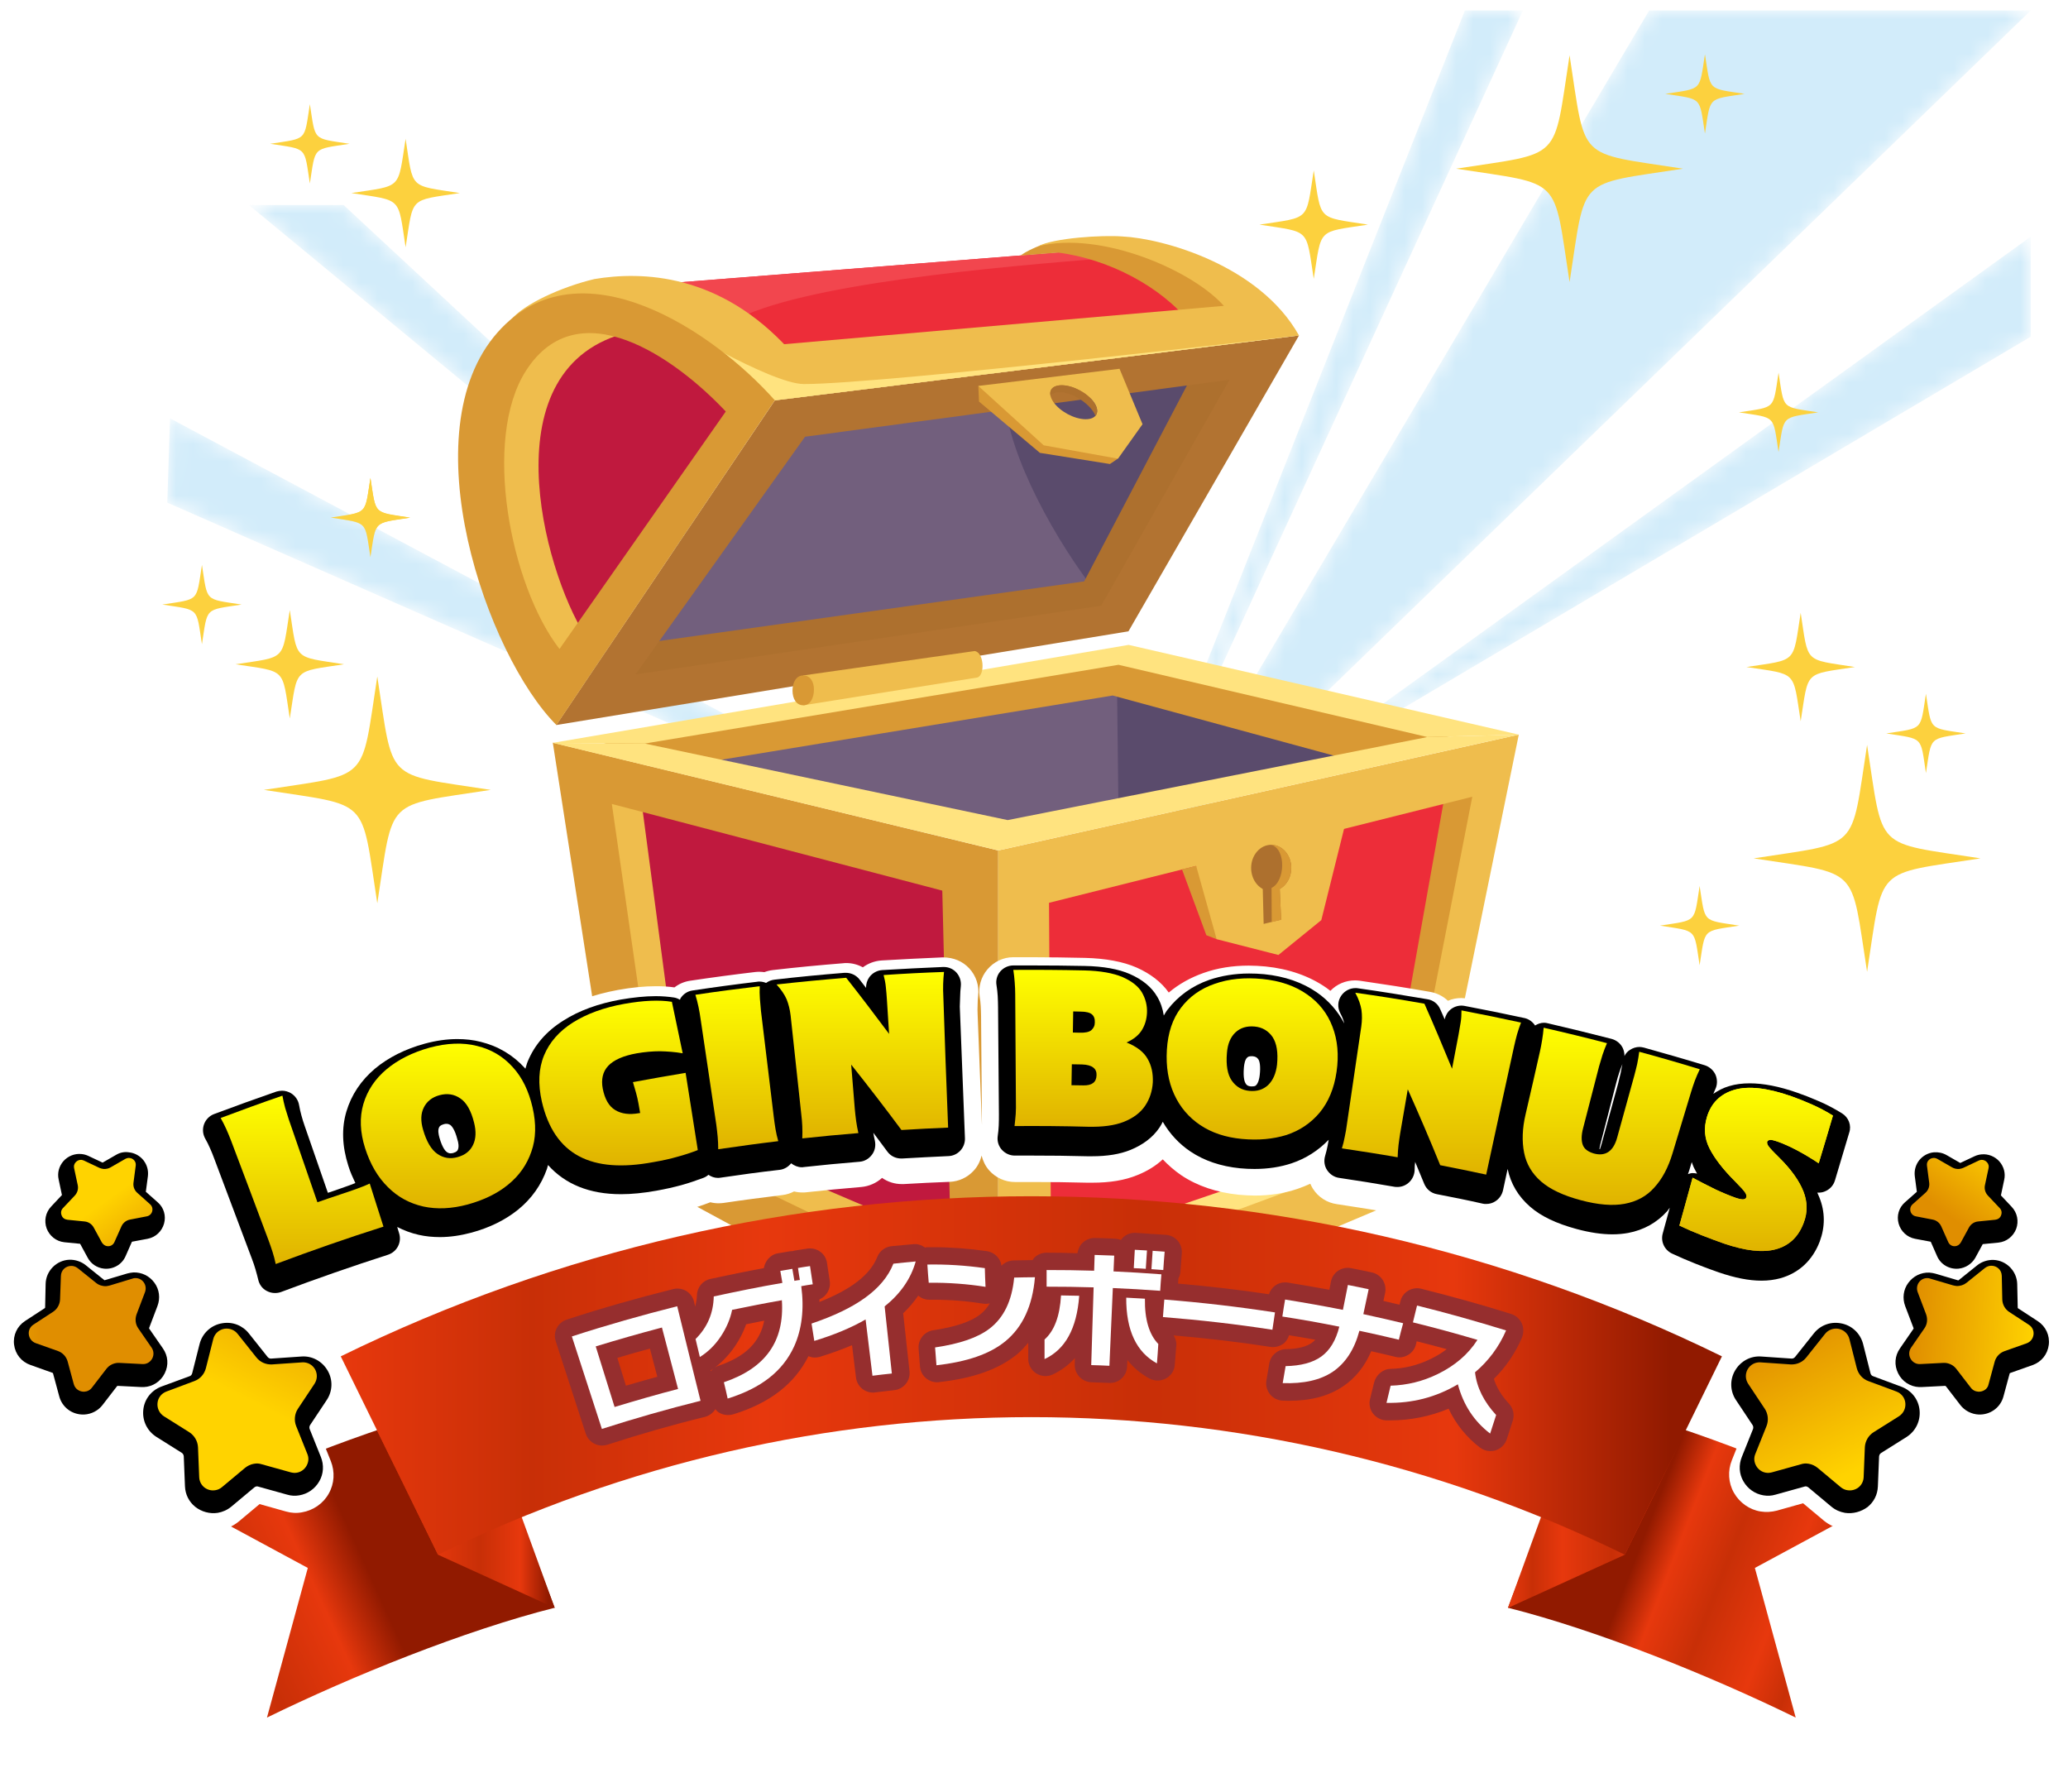 <?xml version="1.0" encoding="utf-8"?>
<!-- Generator: Adobe Illustrator 27.1.1, SVG Export Plug-In . SVG Version: 6.00 Build 0)  -->
<svg version="1.1" xmlns="http://www.w3.org/2000/svg" xmlns:xlink="http://www.w3.org/1999/xlink" x="0px" y="0px"
	 viewBox="0 0 120.53 104.45" style="enable-background:new 0 0 120.53 104.45;" xml:space="preserve">
<style type="text/css">
	.st0{fill:#FCD13E;}
	.st1{fill:#FFFFFF;}
	.st2{filter:url(#Adobe_OpacityMaskFilter);}
	.st3{fill:url(#SVGID_00000034073924537347221570000005410188721431636663_);}
	.st4{mask:url(#SVGID_1_);fill:#D2ECFA;}
	.st5{filter:url(#Adobe_OpacityMaskFilter_00000000924746353178493820000011182172434977379513_);}
	.st6{fill:url(#SVGID_00000032646299459759245060000003535401191704492223_);}
	.st7{mask:url(#SVGID_00000138545597008779370160000009344141049544638852_);fill:#D2ECFA;}
	.st8{filter:url(#Adobe_OpacityMaskFilter_00000062900595592064028720000002360956768624971922_);}
	.st9{fill:url(#SVGID_00000064344423808311221060000005793141731331068563_);}
	.st10{mask:url(#SVGID_00000041285296521050935500000008132416588631089547_);fill:#D2ECFA;}
	.st11{filter:url(#Adobe_OpacityMaskFilter_00000119080091317838108330000003407757809722693007_);}
	.st12{fill:url(#SVGID_00000036211070382063447620000002150300837355385739_);}
	.st13{mask:url(#SVGID_00000183220863233221841800000012650556804748317056_);fill:#D2ECFA;}
	.st14{filter:url(#Adobe_OpacityMaskFilter_00000101069615955134981730000010581744399126938012_);}
	.st15{fill:url(#SVGID_00000067922591728689083360000003861344274414538680_);}
	.st16{mask:url(#SVGID_00000155851295831049257790000013032399858531023746_);fill:#D2ECFA;}
	.st17{fill:#725F7D;}
	.st18{fill:#5A4B6C;}
	.st19{fill:#AD702E;}
	.st20{fill:#B27331;}
	.st21{fill:#ED2D39;}
	.st22{fill:#F2464E;}
	.st23{fill:#D99934;}
	.st24{fill:#EFBD4D;}
	.st25{fill:#FFE37F;}
	.st26{fill:#C0193E;}
	.st27{fill:url(#SVGID_00000161611663508037211680000002111374473900266117_);}
	.st28{fill:url(#SVGID_00000135689880164593125790000004229374663930641580_);}
	.st29{fill:url(#SVGID_00000093135274346354851840000013945706098302872704_);}
	.st30{fill:url(#SVGID_00000085932681154370973690000015979118182007312034_);}
	.st31{fill:url(#SVGID_00000147924198975131809100000017383001028176271493_);}
	.st32{fill:#962E2E;}
	.st33{fill:url(#SVGID_00000031888472036052251520000005369710533943404966_);}
	.st34{fill:url(#SVGID_00000098912809154321611330000003215533296650951345_);}
	.st35{fill:url(#SVGID_00000098943996071651827330000008791721744916278932_);}
	.st36{fill:url(#SVGID_00000060725909650155692030000012990057074769617571_);}
	.st37{fill:url(#SVGID_00000066498938261168212460000014580977772485187735_);}
	.st38{fill:url(#SVGID_00000016048884474795267960000005624717885184544397_);}
	.st39{fill:url(#SVGID_00000101790902494576825460000016214721052547509381_);}
	.st40{fill:url(#SVGID_00000044164949710899313350000013370557137214905782_);}
	.st41{fill:url(#SVGID_00000078735451713158512390000004922232119334457223_);}
	.st42{fill:url(#SVGID_00000091735591539534684310000005741977163331538358_);}
	.st43{fill:url(#SVGID_00000106119612472524996190000010638012302308122760_);}
	.st44{fill:url(#SVGID_00000181792581810740562500000009161763401298317466_);}
	.st45{fill:url(#SVGID_00000042734623881344415560000005489765639135409561_);}
	.st46{fill:url(#SVGID_00000064312276968913613440000013572976078773524392_);}
	.st47{fill:url(#SVGID_00000156588335307064086810000000134941228264381589_);}
	.st48{fill:url(#SVGID_00000018218277593860778380000006126794054585945771_);}
	.st49{fill:url(#SVGID_00000179623731640961976830000000165406218224984713_);}
	.st50{fill:url(#SVGID_00000080908751194037345440000006396425656497814429_);}
	.st51{fill:url(#SVGID_00000051383235831928734090000016678315985799806113_);}
	.st52{fill:url(#SVGID_00000167356546237096703720000000944882154361212295_);}
	.st53{fill:url(#SVGID_00000137836187588352579060000001122620295531773619_);}
	.st54{fill:url(#SVGID_00000065766399234661364610000002090158439624654508_);}
	.st55{fill:url(#SVGID_00000052784441717158832780000003146729744874922925_);}
	.st56{fill:url(#SVGID_00000116929694165317025190000015645314717895204267_);}
	.st57{fill:url(#SVGID_00000176032733907770775700000014586209710226728334_);}
	.st58{fill:url(#SVGID_00000115486663448917877320000012943468119487060117_);}
</style>
<g id="レイヤー_3">
</g>
<g id="レイヤー_1">
	<g id="star">
		<g>
			<path class="st0" d="M57.25,39.03c0.04-0.27,0-0.6-0.12-0.82l8.64-1.41l9.94-17.24c-2.31-4.12-7.97-5.66-10.29-5.77
				c-1.17-0.09-4.01,0.08-4.94,0.58c0.01,0,0.02,0,0.03-0.01c-0.57,0.22-0.97,0.48-1.02,0.53L39.7,16.44
				c-1.93-0.49-3.71-0.41-5.06-0.18c-1.86,0.44-3.93,1.39-4.74,2.26c-0.31,0.25-0.6,0.53-0.89,0.85
				c-5.17,5.81-0.65,18.83,3.42,22.89l13.8-2.26c-0.01,0.08-0.03,0.16-0.03,0.24c0,0.26,0.07,0.48,0.19,0.64l-14.17,2.41l3.81,24.55
				l22.15,12L83.1,69.31l5.42-26.5l-22.74-5.23L57.25,39.03z"/>
			<path class="st0" d="M91.48,3.21c-0.97,6.25-0.36,5.64-6.61,6.61c6.25,0.97,5.64,0.36,6.61,6.61c0.97-6.25,0.36-5.64,6.61-6.61
				C91.84,8.85,92.46,9.46,91.48,3.21z"/>
			<path class="st0" d="M108.82,43.4c-0.97,6.25-0.36,5.64-6.61,6.61c6.25,0.97,5.64,0.36,6.61,6.61c0.97-6.25,0.36-5.64,6.61-6.61
				C109.18,49.04,109.79,49.66,108.82,43.4z"/>
			<path class="st0" d="M21.99,39.41c-0.97,6.25-0.36,5.64-6.61,6.61c6.25,0.97,5.64,0.36,6.61,6.61c0.97-6.25,0.36-5.64,6.61-6.61
				C22.35,45.06,22.96,45.67,21.99,39.41z"/>
			<path class="st0" d="M76.57,16.25c0.47-2.99,0.17-2.7,3.16-3.16c-2.99-0.47-2.7-0.17-3.16-3.16c-0.47,2.99-0.17,2.7-3.16,3.16
				C76.4,13.56,76.1,13.26,76.57,16.25z"/>
			<path class="st0" d="M104.95,42.03c0.47-2.99,0.17-2.7,3.16-3.16c-2.99-0.47-2.7-0.17-3.16-3.16c-0.47,2.99-0.17,2.7-3.16,3.16
				C104.78,39.33,104.48,39.04,104.95,42.03z"/>
			<path class="st0" d="M23.64,14.41c0.47-2.99,0.17-2.7,3.16-3.16c-2.99-0.47-2.7-0.17-3.16-3.16c-0.47,2.99-0.17,2.7-3.16,3.16
				C23.47,11.72,23.18,11.42,23.64,14.41z"/>
			<path class="st0" d="M16.89,41.87c0.47-2.99,0.17-2.7,3.16-3.16c-2.99-0.47-2.7-0.17-3.16-3.16c-0.47,2.99-0.17,2.7-3.16,3.16
				C16.72,39.17,16.43,38.88,16.89,41.87z"/>
			<path class="st0" d="M99.37,7.78c0.34-2.18,0.13-1.97,2.31-2.31c-2.18-0.34-1.97-0.13-2.31-2.31c-0.34,2.18-0.13,1.97-2.31,2.31
				C99.24,5.81,99.03,5.6,99.37,7.78z"/>
			<path class="st0" d="M112.25,45.05c0.34-2.18,0.13-1.97,2.31-2.31c-2.18-0.34-1.97-0.13-2.31-2.31
				c-0.34,2.18-0.13,1.97-2.31,2.31C112.13,43.09,111.92,42.87,112.25,45.05z"/>
			<path class="st0" d="M99.06,51.64c-0.34,2.18-0.13,1.97-2.31,2.31c2.18,0.34,1.97,0.13,2.31,2.31c0.34-2.18,0.13-1.97,2.31-2.31
				C99.19,53.61,99.4,53.82,99.06,51.64z"/>
			<path class="st0" d="M103.66,26.34c0.34-2.18,0.13-1.97,2.31-2.31c-2.18-0.34-1.97-0.13-2.31-2.31
				c-0.34,2.18-0.13,1.97-2.31,2.31C103.54,24.37,103.32,24.16,103.66,26.34z"/>
			<path class="st0" d="M11.77,32.92c-0.34,2.18-0.13,1.97-2.31,2.31c2.18,0.34,1.97,0.13,2.31,2.31c0.34-2.18,0.13-1.97,2.31-2.31
				C11.9,34.89,12.11,35.11,11.77,32.92z"/>
			<path class="st0" d="M18.06,10.69c0.34-2.18,0.13-1.97,2.31-2.31c-2.18-0.34-1.97-0.13-2.31-2.31c-0.34,2.18-0.13,1.97-2.31,2.31
				C17.94,8.72,17.72,8.51,18.06,10.69z"/>
			<g>
				<path class="st1" d="M88.63,42.52l-22.5-5.18c0.03-0.03,0.06-0.07,0.08-0.1L76.15,20c0.09-0.15,0.09-0.34,0-0.49
					c-2.4-4.29-8.25-5.91-10.69-6.02c-0.21-0.02-0.48-0.03-0.77-0.03c-1.11,0-3.48,0.14-4.45,0.66c0,0-0.01,0-0.01,0.01
					c-0.38,0.15-0.72,0.33-0.93,0.47l-19.56,1.54c-0.96-0.24-1.96-0.36-2.98-0.36c-0.73,0-1.47,0.06-2.24,0.19
					c-1.75,0.42-4.02,1.38-4.94,2.36c-0.34,0.27-0.66,0.58-0.95,0.9c-5.38,6.05-0.87,19.27,3.44,23.58
					c0.08,0.08,0.19,0.13,0.31,0.14l-0.25,0.04c-0.27,0.05-0.45,0.3-0.41,0.57l3.81,24.55c0.02,0.15,0.12,0.29,0.26,0.36l22.15,12
					c0.07,0.04,0.16,0.06,0.24,0.06c0.07,0,0.13-0.01,0.19-0.04l24.92-10.52c0.15-0.06,0.26-0.2,0.3-0.36l5.42-26.5
					C89.06,42.84,88.89,42.58,88.63,42.52z"/>
				<path class="st1" d="M98.17,10.52c0.24-0.04,0.42-0.25,0.42-0.49s-0.18-0.46-0.42-0.49l-1.36-0.2c-4.04-0.6-4.04-0.6-4.64-4.64
					l-0.2-1.35c-0.04-0.24-0.25-0.42-0.49-0.42s-0.46,0.18-0.49,0.42l-0.21,1.36c-0.6,4.04-0.6,4.04-4.64,4.64l-1.36,0.2
					c-0.24,0.04-0.42,0.25-0.42,0.49s0.18,0.46,0.42,0.49l1.36,0.2c4.04,0.6,4.04,0.6,4.64,4.64l0.21,1.36
					c0.04,0.24,0.25,0.42,0.49,0.42s0.46-0.18,0.49-0.42l0.2-1.35c0.6-4.04,0.6-4.04,4.64-4.64L98.17,10.52z"/>
				<path class="st1" d="M115.51,49.72l-1.36-0.2c-4.04-0.6-4.04-0.6-4.64-4.64l-0.2-1.35c-0.04-0.24-0.25-0.42-0.49-0.42
					s-0.46,0.18-0.49,0.42l-0.21,1.36c-0.6,4.04-0.6,4.04-4.64,4.64l-1.36,0.2c-0.24,0.04-0.42,0.25-0.42,0.49s0.18,0.46,0.42,0.49
					l1.36,0.2c4.04,0.6,4.04,0.6,4.64,4.64l0.21,1.36c0.04,0.24,0.25,0.42,0.49,0.42s0.46-0.18,0.49-0.42l0.2-1.35
					c0.6-4.04,0.6-4.04,4.64-4.64l1.36-0.2c0.24-0.04,0.42-0.25,0.42-0.49S115.75,49.76,115.51,49.72z"/>
				<path class="st1" d="M28.68,45.73l-1.35-0.2c-4.04-0.6-4.04-0.6-4.64-4.64l-0.2-1.35c-0.04-0.24-0.25-0.42-0.49-0.42
					s-0.46,0.18-0.49,0.42l-0.2,1.36c-0.6,4.04-0.6,4.04-4.64,4.64l-1.35,0.2c-0.24,0.04-0.42,0.25-0.42,0.49s0.18,0.46,0.42,0.49
					l1.36,0.21c4.04,0.6,4.04,0.6,4.64,4.64l0.2,1.36c0.04,0.24,0.25,0.42,0.49,0.42s0.46-0.18,0.49-0.42l0.2-1.35
					c0.6-4.04,0.6-4.04,4.64-4.64l1.36-0.21c0.24-0.04,0.42-0.25,0.42-0.49S28.92,45.77,28.68,45.73z"/>
				<path class="st1" d="M73.33,13.78l0.65,0.1c1.74,0.26,1.74,0.26,2,2l0.1,0.65c0.04,0.24,0.25,0.42,0.49,0.42
					s0.46-0.18,0.49-0.42l0.1-0.65c0.26-1.74,0.26-1.74,2-2l0.65-0.1c0.24-0.04,0.42-0.25,0.42-0.49s-0.18-0.46-0.42-0.49l-0.65-0.1
					c-1.74-0.26-1.74-0.26-2-2l-0.1-0.65c-0.04-0.24-0.25-0.42-0.49-0.42s-0.46,0.18-0.49,0.42l-0.1,0.65c-0.26,1.74-0.26,1.74-2,2
					l-0.65,0.1c-0.24,0.04-0.42,0.25-0.42,0.49S73.09,13.75,73.33,13.78z"/>
				<path class="st1" d="M105.54,36.47l-0.1-0.65c-0.04-0.24-0.25-0.42-0.49-0.42s-0.46,0.18-0.49,0.42l-0.1,0.65
					c-0.26,1.74-0.26,1.74-2,2l-0.65,0.1c-0.24,0.04-0.42,0.25-0.42,0.49s0.18,0.46,0.42,0.49l0.65,0.1c1.74,0.26,1.74,0.26,2,2
					l0.1,0.65c0.04,0.24,0.25,0.42,0.49,0.42s0.46-0.18,0.49-0.42l0.1-0.65c0.26-1.74,0.26-1.74,2-2l0.65-0.1
					c0.24-0.04,0.42-0.25,0.42-0.49s-0.18-0.46-0.42-0.49l-0.65-0.1C105.8,38.21,105.8,38.21,105.54,36.47z"/>
				<path class="st1" d="M19.98,11.45c0,0.25,0.18,0.46,0.42,0.49l0.65,0.1c1.74,0.26,1.74,0.26,2,2l0.1,0.65
					c0.04,0.24,0.25,0.42,0.49,0.42s0.46-0.18,0.49-0.42l0.1-0.65c0.26-1.74,0.26-1.74,2-2l0.65-0.1c0.24-0.04,0.42-0.25,0.42-0.49
					s-0.18-0.46-0.42-0.49l-0.65-0.1c-1.74-0.26-1.74-0.26-2-2l-0.1-0.65c-0.04-0.24-0.25-0.42-0.49-0.42s-0.46,0.18-0.49,0.42
					l-0.1,0.65c-0.26,1.74-0.26,1.74-2,2l-0.65,0.1C20.16,10.99,19.98,11.2,19.98,11.45z"/>
				<path class="st1" d="M16.3,41.5l0.1,0.65c0.04,0.24,0.25,0.42,0.49,0.42s0.46-0.18,0.49-0.42l0.1-0.65c0.26-1.74,0.26-1.74,2-2
					l0.65-0.1c0.24-0.04,0.42-0.25,0.42-0.49s-0.18-0.46-0.42-0.49l-0.65-0.1c-1.74-0.26-1.74-0.26-2-2l-0.1-0.65
					c-0.04-0.24-0.25-0.42-0.49-0.42s-0.46,0.18-0.49,0.42l-0.1,0.65c-0.26,1.74-0.26,1.74-2,2l-0.65,0.1
					c-0.24,0.04-0.42,0.25-0.42,0.49s0.18,0.46,0.42,0.49l0.65,0.1C16.04,39.76,16.04,39.76,16.3,41.5z"/>
				<path class="st1" d="M96.99,6.16l0.47,0.07c1.17,0.17,1.17,0.17,1.34,1.34l0.07,0.47c0.04,0.24,0.25,0.42,0.49,0.42
					s0.46-0.18,0.49-0.42l0.07-0.47c0.17-1.17,0.17-1.17,1.34-1.34l0.48-0.07c0.24-0.04,0.42-0.25,0.42-0.49s-0.18-0.46-0.42-0.49
					l-0.48-0.07c-1.17-0.17-1.17-0.17-1.34-1.34l-0.07-0.47c-0.04-0.24-0.25-0.42-0.49-0.42s-0.46,0.18-0.49,0.42L98.8,3.76
					c-0.17,1.17-0.17,1.17-1.34,1.34l-0.48,0.07c-0.24,0.04-0.42,0.25-0.42,0.49S96.74,6.13,96.99,6.16z"/>
				<path class="st1" d="M109.87,43.44l0.47,0.07c1.17,0.17,1.17,0.17,1.34,1.34l0.07,0.47c0.04,0.24,0.25,0.42,0.49,0.42
					s0.46-0.18,0.49-0.42l0.07-0.48c0.17-1.17,0.17-1.17,1.34-1.34l0.47-0.07c0.24-0.04,0.42-0.25,0.42-0.49s-0.18-0.46-0.42-0.49
					l-0.47-0.07c-1.17-0.17-1.17-0.17-1.34-1.34l-0.07-0.48c-0.04-0.24-0.25-0.42-0.49-0.42s-0.46,0.18-0.49,0.42l-0.07,0.47
					c-0.17,1.17-0.17,1.17-1.34,1.34l-0.47,0.07c-0.24,0.04-0.42,0.25-0.42,0.49S109.63,43.4,109.87,43.44z"/>
				<path class="st1" d="M101.44,53.65l-0.47-0.07c-1.17-0.17-1.17-0.17-1.34-1.34l-0.07-0.47c-0.04-0.24-0.25-0.42-0.49-0.42
					s-0.46,0.18-0.49,0.42l-0.07,0.48c-0.17,1.17-0.17,1.17-1.34,1.34l-0.47,0.07c-0.24,0.04-0.42,0.25-0.42,0.49
					s0.18,0.46,0.42,0.49l0.47,0.07c1.17,0.17,1.17,0.17,1.34,1.34l0.07,0.48c0.04,0.24,0.25,0.42,0.49,0.42s0.46-0.18,0.49-0.42
					l0.07-0.47c0.17-1.17,0.17-1.17,1.34-1.34l0.47-0.07c0.24-0.04,0.42-0.25,0.42-0.49S101.69,53.69,101.44,53.65z"/>
				<path class="st1" d="M101.28,23.74c-0.24,0.04-0.42,0.25-0.42,0.49s0.18,0.46,0.42,0.49l0.47,0.07
					c1.17,0.17,1.17,0.17,1.34,1.34l0.07,0.47c0.04,0.24,0.25,0.42,0.49,0.42s0.46-0.18,0.49-0.42l0.07-0.48
					c0.17-1.17,0.17-1.17,1.34-1.34l0.47-0.07c0.24-0.04,0.42-0.25,0.42-0.49s-0.18-0.46-0.42-0.49l-0.48-0.07
					c-1.17-0.17-1.17-0.17-1.34-1.34l-0.07-0.48c-0.04-0.24-0.25-0.42-0.49-0.42s-0.46,0.18-0.49,0.42l-0.07,0.47
					c-0.17,1.17-0.17,1.17-1.34,1.34L101.28,23.74z"/>
				<path class="st1" d="M14.16,35.93c0.24-0.04,0.42-0.25,0.42-0.49s-0.18-0.46-0.42-0.49l-0.48-0.07
					c-1.17-0.17-1.17-0.17-1.34-1.34l-0.07-0.47c-0.04-0.24-0.25-0.42-0.49-0.42s-0.46,0.18-0.49,0.42l-0.07,0.47
					c-0.17,1.17-0.17,1.17-1.34,1.34l-0.48,0.07c-0.24,0.04-0.42,0.25-0.42,0.49s0.18,0.46,0.42,0.49L9.86,36
					c1.17,0.17,1.17,0.17,1.34,1.34l0.07,0.47c0.04,0.24,0.25,0.42,0.49,0.42s0.46-0.18,0.49-0.42l0.07-0.47
					c0.17-1.17,0.17-1.17,1.34-1.34L14.16,35.93z"/>
				<path class="st1" d="M15.68,9.08l0.47,0.07c1.17,0.17,1.17,0.17,1.34,1.34l0.07,0.48c0.04,0.24,0.25,0.42,0.49,0.42
					s0.46-0.18,0.49-0.42l0.07-0.48c0.17-1.17,0.17-1.17,1.34-1.34l0.47-0.07c0.24-0.04,0.42-0.25,0.42-0.49s-0.18-0.46-0.42-0.49
					l-0.47-0.07c-1.17-0.17-1.17-0.17-1.34-1.34L18.56,6.2c-0.04-0.24-0.25-0.42-0.49-0.42s-0.46,0.18-0.49,0.42L17.5,6.68
					c-0.17,1.17-0.17,1.17-1.34,1.34l-0.47,0.07c-0.24,0.04-0.42,0.25-0.42,0.49S15.44,9.04,15.68,9.08z"/>
				<path class="st1" d="M23.5,29.8c-1.17-0.17-1.17-0.17-1.34-1.34l-0.07-0.47c-0.04-0.24-0.25-0.42-0.49-0.42
					s-0.46,0.18-0.49,0.42l-0.07,0.47c-0.17,1.17-0.17,1.17-1.34,1.34l-0.47,0.07c-0.24,0.04-0.42,0.25-0.42,0.49
					s0.18,0.46,0.42,0.49l0.47,0.07c1.17,0.17,1.17,0.17,1.34,1.34l0.07,0.47c0.04,0.24,0.25,0.42,0.49,0.42s0.46-0.18,0.49-0.42
					l0.07-0.47c0.17-1.17,0.17-1.17,1.34-1.34l0.47-0.07c0.24-0.04,0.42-0.25,0.42-0.49s-0.18-0.46-0.42-0.49L23.5,29.8z"/>
			</g>
			<path class="st0" d="M21.59,27.86c-0.34,2.18-0.13,1.97-2.31,2.31c2.18,0.34,1.97,0.13,2.31,2.31c0.34-2.18,0.13-1.97,2.31-2.31
				C21.72,29.83,21.93,30.04,21.59,27.86z"/>
		</g>
		<g>
			<g>
				<defs>
					<filter id="Adobe_OpacityMaskFilter" filterUnits="userSpaceOnUse" x="66.36" y="0.61" width="52" height="50.3">
						<feColorMatrix  type="matrix" values="1 0 0 0 0  0 1 0 0 0  0 0 1 0 0  0 0 0 1 0"/>
					</filter>
				</defs>
				<mask maskUnits="userSpaceOnUse" x="66.36" y="0.61" width="52" height="50.3" id="SVGID_1_">
					<g class="st2">
						
							<linearGradient id="SVGID_00000147220667906205161680000015873455412365519752_" gradientUnits="userSpaceOnUse" x1="74.97" y1="55.887" x2="109.754" y2="-4.359">
							<stop  offset="0.101" style="stop-color:#231815"/>
							<stop  offset="0.304" style="stop-color:#C8C9CA"/>
							<stop  offset="0.594" style="stop-color:#C8C9CA"/>
							<stop  offset="0.807" style="stop-color:#231815"/>
						</linearGradient>
						<polygon style="fill:url(#SVGID_00000147220667906205161680000015873455412365519752_);" points="96.12,0.61 118.36,0.61 
							66.36,50.92 						"/>
					</g>
				</mask>
				<polygon class="st4" points="96.12,0.61 118.36,0.61 66.36,50.92 				"/>
				<defs>
					
						<filter id="Adobe_OpacityMaskFilter_00000092451505630350539130000007955512502689621387_" filterUnits="userSpaceOnUse" x="73.26" y="13.79" width="45.1" height="32.52">
						<feColorMatrix  type="matrix" values="1 0 0 0 0  0 1 0 0 0  0 0 1 0 0  0 0 0 1 0"/>
					</filter>
				</defs>
				
					<mask maskUnits="userSpaceOnUse" x="73.26" y="13.79" width="45.1" height="32.52" id="SVGID_00000000185468623195259060000016958103587427267774_">
					<g style="filter:url(#Adobe_OpacityMaskFilter_00000092451505630350539130000007955512502689621387_);">
						
							<linearGradient id="SVGID_00000088123533443496096820000001711685044019647131_" gradientUnits="userSpaceOnUse" x1="77.865" y1="50.916" x2="116.677" y2="12.104">
							<stop  offset="0.059" style="stop-color:#231815"/>
							<stop  offset="0.304" style="stop-color:#C8C9CA"/>
							<stop  offset="0.594" style="stop-color:#C8C9CA"/>
							<stop  offset="0.807" style="stop-color:#231815"/>
						</linearGradient>
						<polygon style="fill:url(#SVGID_00000088123533443496096820000001711685044019647131_);" points="118.36,13.79 73.26,46.31 
							118.36,19.62 						"/>
					</g>
				</mask>
				<polygon style="mask:url(#SVGID_00000000185468623195259060000016958103587427267774_);fill:#D2ECFA;" points="118.36,13.79 
					73.26,46.31 118.36,19.62 				"/>
				<defs>
					
						<filter id="Adobe_OpacityMaskFilter_00000025429316408165378710000004065349898863236778_" filterUnits="userSpaceOnUse" x="64.37" y="0.61" width="24.39" height="53.07">
						<feColorMatrix  type="matrix" values="1 0 0 0 0  0 1 0 0 0  0 0 1 0 0  0 0 0 1 0"/>
					</filter>
				</defs>
				
					<mask maskUnits="userSpaceOnUse" x="64.37" y="0.61" width="24.39" height="53.07" id="SVGID_00000003069347317200853420000000182028122183344791_">
					<g style="filter:url(#Adobe_OpacityMaskFilter_00000025429316408165378710000004065349898863236778_);">
						
							<linearGradient id="SVGID_00000066511590013266206460000008795586516711942318_" gradientUnits="userSpaceOnUse" x1="76.561" y1="53.677" x2="76.561" y2="0.612">
							<stop  offset="0.167" style="stop-color:#231815"/>
							<stop  offset="0.305" style="stop-color:#C8C9CA"/>
							<stop  offset="0.594" style="stop-color:#C8C9CA"/>
							<stop  offset="0.807" style="stop-color:#231815"/>
						</linearGradient>
						<polygon style="fill:url(#SVGID_00000066511590013266206460000008795586516711942318_);" points="88.76,0.61 64.37,53.68 
							85.38,0.61 						"/>
					</g>
				</mask>
				<polygon style="mask:url(#SVGID_00000003069347317200853420000000182028122183344791_);fill:#D2ECFA;" points="88.76,0.61 
					64.37,53.68 85.38,0.61 				"/>
				<defs>
					
						<filter id="Adobe_OpacityMaskFilter_00000170957497088125132870000013899813476442361224_" filterUnits="userSpaceOnUse" x="14.51" y="11.95" width="49.6" height="40.96">
						<feColorMatrix  type="matrix" values="1 0 0 0 0  0 1 0 0 0  0 0 1 0 0  0 0 0 1 0"/>
					</filter>
				</defs>
				
					<mask maskUnits="userSpaceOnUse" x="14.51" y="11.95" width="49.6" height="40.96" id="SVGID_00000042007089896110882090000002665598907381490332_">
					<g style="filter:url(#Adobe_OpacityMaskFilter_00000170957497088125132870000013899813476442361224_);">
						
							<linearGradient id="SVGID_00000167394246857675450670000012724435936972215179_" gradientUnits="userSpaceOnUse" x1="15.649" y1="10.591" x2="64.925" y2="51.938">
							<stop  offset="0.081" style="stop-color:#231815"/>
							<stop  offset="0.292" style="stop-color:#B4B4B5"/>
							<stop  offset="0.623" style="stop-color:#C8C9CA"/>
							<stop  offset="0.862" style="stop-color:#231815"/>
						</linearGradient>
						<polygon style="fill:url(#SVGID_00000167394246857675450670000012724435936972215179_);" points="20.03,11.95 64.11,52.91 
							14.51,11.95 						"/>
					</g>
				</mask>
				<polygon style="mask:url(#SVGID_00000042007089896110882090000002665598907381490332_);fill:#D2ECFA;" points="20.03,11.95 
					64.11,52.91 14.51,11.95 				"/>
				<defs>
					
						<filter id="Adobe_OpacityMaskFilter_00000091013772047138024890000001682833781714966438_" filterUnits="userSpaceOnUse" x="9.75" y="24.38" width="53.39" height="28.38">
						<feColorMatrix  type="matrix" values="1 0 0 0 0  0 1 0 0 0  0 0 1 0 0  0 0 0 1 0"/>
					</filter>
				</defs>
				
					<mask maskUnits="userSpaceOnUse" x="9.75" y="24.38" width="53.39" height="28.38" id="SVGID_00000147939599440142866520000018141322615585841051_">
					<g style="filter:url(#Adobe_OpacityMaskFilter_00000091013772047138024890000001682833781714966438_);">
						
							<linearGradient id="SVGID_00000097458522746711911930000001117827877887861409_" gradientUnits="userSpaceOnUse" x1="8.459" y1="28.352" x2="64.585" y2="48.781">
							<stop  offset="0.118" style="stop-color:#231815"/>
							<stop  offset="0.303" style="stop-color:#B4B4B5"/>
							<stop  offset="0.594" style="stop-color:#B4B4B5"/>
							<stop  offset="0.789" style="stop-color:#231815"/>
						</linearGradient>
						<polygon style="fill:url(#SVGID_00000097458522746711911930000001117827877887861409_);" points="63.14,52.76 9.91,24.38 
							9.75,29.29 						"/>
					</g>
				</mask>
				<polygon style="mask:url(#SVGID_00000147939599440142866520000018141322615585841051_);fill:#D2ECFA;" points="63.14,52.76 
					9.91,24.38 9.75,29.29 				"/>
			</g>
			<g>
				<g>
					<g>
						<g>
							<polygon class="st17" points="45.9,24.81 70.82,21.21 63.07,34.87 35.93,39.21 							"/>
							<path class="st18" d="M58.55,22.78l12.28-1.57l-7.2,12.98C60.99,30.68,58.5,25.78,58.55,22.78z"/>
							<g>
								<polygon class="st19" points="69.71,21.45 73.5,21.12 64.79,35.73 34.73,41.05 37.09,37.54 63.19,33.88 								"/>
								<path class="st20" d="M45.16,23.33l30.55-3.78l-9.94,17.24l-33.35,5.46L45.16,23.33z M37.04,39.3l27.14-4l7.48-13.17
									l-24.74,3.32L37.04,39.3z"/>
							</g>
						</g>
						<g>
							<path class="st21" d="M36.58,16.69l26.18-2.06c1.35,0.06,4.48,0.82,8.12,3.81l-24.67,2.58
								C42.52,17.95,41.38,17.79,36.58,16.69z"/>
							<path class="st22" d="M36.58,16.69l26.18-2.06c0.48,0.02,1.18,0.13,2.04,0.39c-6.6,0.53-18.22,1.51-22.16,3.73
								C41.51,18.38,38.45,17.12,36.58,16.69z"/>
							<g>
								<path class="st23" d="M69.35,18.81c-1.66-2.09-4.73-3.72-7.68-4.09c-0.33,0.03-1.52,0.12-2.18,0.17
									c0.07-0.08,1.33-0.91,2.73-0.84c1.14,0.02,7.75-0.16,9.53,4.52L69.35,18.81z"/>
								<path class="st24" d="M43.69,23.24c-5.08-4.25-8.46-6.18-13.9-4.61c0.73-0.9,2.92-1.91,4.86-2.37
									c2.77-0.46,7.32-0.34,11.38,4.15l-0.86,2.92L43.69,23.24z"/>
								<polygon class="st24" points="45.16,23.33 75.71,19.55 72.73,17.7 45.22,20.1 								"/>
								<path class="st25" d="M45.16,23.33l30.55-3.78c0,0-24.23,2.83-28.85,2.83c-1.97,0-8.12-3.75-8.12-3.75L45.16,23.33z"/>
								<path class="st24" d="M71.44,17.95c-1.78-2.15-7.28-4.54-10.96-3.59c0.93-0.5,3.78-0.67,4.94-0.58
									c2.32,0.11,7.98,1.65,10.29,5.77l-2.55-0.17L71.44,17.95z"/>
							</g>
						</g>
						<g>
							<path class="st26" d="M32.7,39.76c-2.56-2.08-7.38-14.4-2.77-19.38c4.21-4.55,9.14-1.48,13.75,2.86L32.7,39.76z"/>
							<g>
								<g>
									<path class="st24" d="M28.73,22.96c-1.75,5.65,2.22,14.58,3.37,16.49l1.98-2.46c-2.4-3.78-5.63-15.69,2.58-17.63
										C34.73,17.89,29.93,19.09,28.73,22.96z"/>
								</g>
								<path class="st23" d="M32.43,42.25c-4.06-4.06-8.58-17.08-3.42-22.89c4.77-5.37,12.64,0,16.15,3.97L32.43,42.25z
									 M42.3,23.98c-2.95-3.14-8.58-7.11-11.63-2.4c-2.59,4-0.92,12.55,1.94,16.24L42.3,23.98z"/>
							</g>
						</g>
						<g>
							<polygon class="st23" points="57.02,22.49 57.76,22.68 65.15,26.73 64.69,27.04 60.61,26.39 57.06,23.4 							"/>
							<path class="st24" d="M65.25,21.49l1.34,3.23l-1.43,2.01l-4.33-0.78l-3.81-3.46L65.25,21.49z M61.9,22.45
								c-0.65-0.01-0.88,0.42-0.51,0.97c0.38,0.55,1.21,1,1.87,1.01c0.65,0.01,0.88-0.42,0.51-0.97
								C63.39,22.91,62.56,22.46,61.9,22.45z"/>
							<path class="st19" d="M63.77,23.46c0.22,0.32,0.23,0.61,0.07,0.78c-0.1-0.38-0.82-1.14-1.8-1.36
								c-0.16-0.04-0.58-0.07-0.82,0.16c-0.07-0.36,0.18-0.6,0.68-0.59C62.56,22.46,63.39,22.91,63.77,23.46z"/>
						</g>
					</g>
					<g>
						<polygon class="st17" points="39.01,43.97 65.1,39.61 81.9,43.85 58.21,48.71 						"/>
						<polygon class="st18" points="65.1,39.61 81.9,43.85 65.19,47.51 						"/>
						<polygon class="st23" points="35.2,43.3 65.22,38.13 85.1,42.74 79.13,44.41 64.85,40.53 39.38,44.71 						"/>
						<polygon class="st25" points="83.19,42.95 65.19,38.74 37.58,43.33 32.21,43.29 65.78,37.58 88.52,42.81 						"/>
					</g>
					<g>
						<path class="st24" d="M46.82,39.36l9.98-1.42c0.54,0.05,0.63,1.38,0.17,1.54L46.82,41.1V39.36z"/>
						<path class="st23" d="M47.44,40.18c0,0.48-0.21,0.92-0.62,0.92c-0.41,0-0.63-0.38-0.63-0.86s0.22-0.88,0.63-0.88
							C47.23,39.36,47.44,39.74,47.44,40.18z"/>
					</g>
				</g>
				<g>
					<g>
						<polygon class="st26" points="34.66,45.34 37.62,67.12 56.33,75.59 56.33,50.49 						"/>
						<g>
							<g>
								<polygon class="st24" points="35.19,46.47 37.41,46.89 39.92,65.81 37.73,66.82 								"/>
								<polygon class="st24" points="39.92,65.81 55.68,72.54 55.73,75.41 37.73,66.82 								"/>
							</g>
							<path class="st23" d="M58.18,49.56v30.27l-22.15-12l-3.81-24.55L58.18,49.56z M35.66,46.85l2.83,19.63l16.98,8.18L54.92,51.9
								L35.66,46.85z"/>
						</g>
					</g>
					<g>
						<polygon class="st21" points="60.02,50.85 87.07,44.3 82.08,67.58 59.72,75.77 						"/>
						<g>
							<polygon class="st23" points="86.1,45.82 84.2,46.38 80.33,68.11 82.27,67.51 							"/>
							<polygon class="st25" points="81.8,66.91 80.65,66.18 60.39,73.1 60.35,75.36 81.34,68.02 							"/>
							<path class="st24" d="M58.18,49.56l30.34-6.75l-5.42,26.5L58.18,79.84V49.56z M61.27,74.53l20.54-7.61l4-20.49l-24.67,6.18
								L61.27,74.53z"/>
						</g>
						<g>
							<g>
								<polygon class="st23" points="69.71,50.46 70.22,51.18 71.04,54.35 70.91,54.73 70.31,54.5 68.89,50.66 								"/>
								<polygon class="st24" points="69.44,49.47 70.91,54.73 74.51,55.65 77.01,53.62 78.48,47.72 								"/>
							</g>
							<g>
								<g>
									<ellipse class="st19" cx="74.09" cy="50.58" rx="1.17" ry="1.35"/>
									<polygon class="st19" points="73.59,51.5 73.65,53.84 74.67,53.59 74.57,51.44 									"/>
								</g>
								<path class="st23" d="M75.26,50.58c0-0.75-0.52-1.35-1.17-1.35c0.89,0.25,0.81,2.15,0.02,2.51l0.01,1.99l0.55-0.13
									l-0.08-1.79C74.99,51.58,75.26,51.12,75.26,50.58z"/>
							</g>
						</g>
					</g>
					<polygon class="st25" points="88.52,42.81 58.18,49.56 32.21,43.29 37.58,43.33 58.73,47.79 83.19,42.95 					"/>
				</g>
				<g>
					<path class="st0" d="M91.48,16.44c0.97-6.25,0.36-5.64,6.61-6.61c-6.25-0.97-5.64-0.36-6.61-6.61
						c-0.97,6.25-0.36,5.64-6.61,6.61C91.12,10.8,90.51,10.19,91.48,16.44"/>
					<path class="st0" d="M108.82,56.63c0.97-6.25,0.36-5.64,6.61-6.61c-6.25-0.97-5.64-0.36-6.61-6.61
						c-0.97,6.25-0.36,5.64-6.61,6.61C108.46,50.99,107.84,50.38,108.82,56.63"/>
					<path class="st0" d="M21.99,52.64c0.97-6.25,0.36-5.64,6.61-6.61c-6.25-0.97-5.64-0.36-6.61-6.61
						c-0.97,6.25-0.36,5.64-6.61,6.61C21.63,47,21.02,46.39,21.99,52.64"/>
					<path class="st0" d="M76.57,16.25c0.47-2.99,0.17-2.7,3.16-3.16c-2.99-0.47-2.7-0.17-3.16-3.16c-0.47,2.99-0.17,2.7-3.16,3.16
						C76.4,13.56,76.1,13.26,76.57,16.25"/>
					<path class="st0" d="M104.95,42.03c0.47-2.99,0.17-2.7,3.16-3.16c-2.99-0.47-2.7-0.17-3.16-3.16c-0.47,2.99-0.17,2.7-3.16,3.16
						C104.78,39.33,104.48,39.04,104.95,42.03"/>
					<path class="st0" d="M23.64,14.41c0.47-2.99,0.17-2.7,3.16-3.16c-2.99-0.47-2.7-0.17-3.16-3.16c-0.47,2.99-0.17,2.7-3.16,3.16
						C23.47,11.72,23.18,11.42,23.64,14.41"/>
					<path class="st0" d="M16.89,41.87c0.47-2.99,0.17-2.7,3.16-3.16c-2.99-0.47-2.7-0.17-3.16-3.16c-0.47,2.99-0.17,2.7-3.16,3.16
						C16.72,39.17,16.43,38.88,16.89,41.87"/>
					<path class="st0" d="M99.37,7.78c0.34-2.18,0.13-1.97,2.31-2.31c-2.18-0.34-1.97-0.13-2.31-2.31
						c-0.34,2.18-0.13,1.97-2.31,2.31C99.24,5.81,99.03,5.6,99.37,7.78"/>
					<path class="st0" d="M112.25,45.05c0.34-2.18,0.13-1.97,2.31-2.31c-2.18-0.34-1.97-0.13-2.31-2.31
						c-0.34,2.18-0.13,1.97-2.31,2.31C112.13,43.09,111.92,42.87,112.25,45.05"/>
					<path class="st0" d="M99.06,56.25c0.34-2.18,0.13-1.97,2.31-2.31c-2.18-0.34-1.97-0.13-2.31-2.31
						c-0.34,2.18-0.13,1.97-2.31,2.31C98.94,54.29,98.72,54.07,99.06,56.25"/>
					<path class="st0" d="M103.66,26.34c0.34-2.18,0.13-1.97,2.31-2.31c-2.18-0.34-1.97-0.13-2.31-2.31
						c-0.34,2.18-0.13,1.97-2.31,2.31C103.54,24.37,103.32,24.16,103.66,26.34"/>
					<path class="st0" d="M11.77,37.54c0.34-2.18,0.13-1.97,2.31-2.31c-2.18-0.34-1.97-0.13-2.31-2.31
						c-0.34,2.18-0.13,1.97-2.31,2.31C11.65,35.57,11.43,35.36,11.77,37.54"/>
					<path class="st0" d="M18.06,10.69c0.34-2.18,0.13-1.97,2.31-2.31c-2.18-0.34-1.97-0.13-2.31-2.31
						c-0.34,2.18-0.13,1.97-2.31,2.31C17.94,8.72,17.72,8.51,18.06,10.69"/>
					<path class="st0" d="M21.59,32.47c0.34-2.18,0.13-1.97,2.31-2.31c-2.18-0.34-1.97-0.13-2.31-2.31
						c-0.34,2.18-0.13,1.97-2.31,2.31C21.47,30.51,21.25,30.29,21.59,32.47"/>
				</g>
			</g>
		</g>
	</g>
	<g>
		
			<linearGradient id="SVGID_00000065032233695858526110000017824013380038772925_" gradientUnits="userSpaceOnUse" x1="3.119" y1="99.206" x2="21.91" y2="90.665">
			<stop  offset="0" style="stop-color:#E7380D"/>
			<stop  offset="0.138" style="stop-color:#C82F07"/>
			<stop  offset="0.306" style="stop-color:#E7380D"/>
			<stop  offset="0.582" style="stop-color:#C82F07"/>
			<stop  offset="0.806" style="stop-color:#E7380D"/>
			<stop  offset="0.963" style="stop-color:#911A00"/>
		</linearGradient>
		<path style="fill:url(#SVGID_00000065032233695858526110000017824013380038772925_);" d="M11.27,87.77l6.67,3.6l-2.38,8.72
			c4.97-2.43,11.5-5.07,16.77-6.4c-1.54-4.03-3.09-8.07-4.63-12.1C22.09,83.11,16.58,85.17,11.27,87.77z"/>
		
			<linearGradient id="SVGID_00000005232861330935305230000003890275617597324729_" gradientUnits="userSpaceOnUse" x1="21.972" y1="87.649" x2="32.331" y2="87.649">
			<stop  offset="0" style="stop-color:#E7380D"/>
			<stop  offset="0.138" style="stop-color:#C82F07"/>
			<stop  offset="0.306" style="stop-color:#E7380D"/>
			<stop  offset="0.582" style="stop-color:#C82F07"/>
			<stop  offset="0.806" style="stop-color:#E7380D"/>
			<stop  offset="0.963" style="stop-color:#911A00"/>
		</linearGradient>
		<polygon style="fill:url(#SVGID_00000005232861330935305230000003890275617597324729_);" points="25.53,90.6 32.33,93.7 
			27.93,81.6 21.97,83.35 		"/>
		
			<linearGradient id="SVGID_00000071537352464546830900000004367692884669972909_" gradientUnits="userSpaceOnUse" x1="107.773" y1="94.178" x2="95.349" y2="89.364">
			<stop  offset="0" style="stop-color:#E7380D"/>
			<stop  offset="0.138" style="stop-color:#C82F07"/>
			<stop  offset="0.306" style="stop-color:#E7380D"/>
			<stop  offset="0.582" style="stop-color:#C82F07"/>
			<stop  offset="0.806" style="stop-color:#E7380D"/>
			<stop  offset="0.963" style="stop-color:#911A00"/>
		</linearGradient>
		<path style="fill:url(#SVGID_00000071537352464546830900000004367692884669972909_);" d="M108.95,87.77l-6.67,3.6l2.38,8.72
			c-4.97-2.43-11.5-5.07-16.77-6.4c1.54-4.03,3.09-8.07,4.63-12.1C98.14,83.11,103.64,85.17,108.95,87.77z"/>
		
			<linearGradient id="SVGID_00000123440919342261968320000012892483323233164173_" gradientUnits="userSpaceOnUse" x1="87.891" y1="87.649" x2="98.251" y2="87.649">
			<stop  offset="0" style="stop-color:#E7380D"/>
			<stop  offset="0.138" style="stop-color:#C82F07"/>
			<stop  offset="0.306" style="stop-color:#E7380D"/>
			<stop  offset="0.582" style="stop-color:#C82F07"/>
			<stop  offset="0.806" style="stop-color:#E7380D"/>
			<stop  offset="0.963" style="stop-color:#911A00"/>
		</linearGradient>
		<polygon style="fill:url(#SVGID_00000123440919342261968320000012892483323233164173_);" points="94.7,90.6 87.89,93.7 
			92.29,81.6 98.25,83.35 		"/>
		
			<linearGradient id="SVGID_00000081616001472128107720000016269245199824907420_" gradientUnits="userSpaceOnUse" x1="19.861" y1="80.156" x2="100.361" y2="80.156">
			<stop  offset="0" style="stop-color:#E7380D"/>
			<stop  offset="0.138" style="stop-color:#C82F07"/>
			<stop  offset="0.306" style="stop-color:#E7380D"/>
			<stop  offset="0.582" style="stop-color:#C82F07"/>
			<stop  offset="0.806" style="stop-color:#E7380D"/>
			<stop  offset="0.963" style="stop-color:#911A00"/>
		</linearGradient>
		<path style="fill:url(#SVGID_00000081616001472128107720000016269245199824907420_);" d="M94.7,90.6
			c-21.82-10.69-47.35-10.69-69.17,0c-1.89-3.85-3.78-7.71-5.67-11.56c25.39-12.44,55.11-12.44,80.5,0
			C98.47,82.89,96.58,86.75,94.7,90.6z"/>
		<g>
			<path class="st32" d="M88.69,77.11c-0.12-0.26-0.34-0.45-0.61-0.54c-1.72-0.54-3.49-1.03-5.25-1.47
				c-0.08-0.02-0.16-0.03-0.24-0.03c-0.45,0-0.86,0.3-0.97,0.76l-0.05,0.2c-0.31-0.07-0.63-0.15-0.94-0.22l0.1-0.47
				c0.11-0.54-0.23-1.07-0.77-1.19c-0.41-0.09-0.82-0.17-1.22-0.25c-0.06-0.01-0.13-0.02-0.19-0.02c-0.2,0-0.39,0.06-0.56,0.17
				c-0.22,0.15-0.37,0.38-0.42,0.64l-0.09,0.47c-0.81-0.15-1.62-0.29-2.43-0.42c-0.05-0.01-0.11-0.01-0.16-0.01
				c-0.43,0-0.8,0.28-0.93,0.69c-1.75-0.26-3.53-0.47-5.3-0.62l0.02-0.3c0.07-0.12,0.11-0.26,0.12-0.4l0.08-1.07
				c0.04-0.55-0.37-1.03-0.92-1.07c0,0-0.75-0.05-0.78-0.05c-0.03,0-0.07,0-0.1,0c-0.05-0.01-0.11-0.02-0.16-0.02
				c0,0-0.76-0.05-0.78-0.05c-0.33,0-0.63,0.16-0.81,0.42c-0.11-0.05-0.22-0.07-0.35-0.08c-0.38-0.02-1.17-0.04-1.18-0.04
				c-0.25,0-0.5,0.1-0.69,0.27c-0.17,0.16-0.28,0.39-0.31,0.62C62.2,73.01,61.6,73,60.99,73c-0.27,0-0.52,0.11-0.71,0.29
				c-0.04,0.04-0.06,0.09-0.09,0.14c-0.24,0-0.8,0.01-1.11,0.02c-0.28,0.01-0.53,0.12-0.71,0.31c-0.06-0.44-0.4-0.78-0.85-0.85
				c-1.04-0.15-2.09-0.23-3.12-0.23l-0.39,0c-0.03,0-0.06,0.02-0.1,0.02c-0.17-0.12-0.35-0.2-0.56-0.2c-0.03,0-0.06,0-0.08,0
				c-0.44,0.04-0.88,0.08-1.31,0.12c-0.37,0.04-0.69,0.28-0.83,0.63c-0.41,1.03-1.51,1.89-3.37,2.62c0-0.05,0-0.1,0-0.15
				c0.41-0.17,0.67-0.61,0.6-1.07l-0.16-1.06c-0.04-0.26-0.18-0.5-0.4-0.65c-0.17-0.13-0.38-0.19-0.59-0.19c-0.05,0-0.1,0-0.15,0.01
				l-0.71,0.11c-0.06,0.01-0.11,0.02-0.16,0.04c0,0,0,0,0,0c-0.05,0-0.11,0-0.16,0.01l-0.71,0.12c-0.42,0.07-0.73,0.45-0.8,0.86
				c-1.04,0.19-2.09,0.41-3.12,0.63c-0.45,0.1-0.77,0.49-0.78,0.95c-0.01,0.23-0.05,0.45-0.1,0.66l-0.07-0.29
				c-0.06-0.26-0.23-0.48-0.45-0.62c-0.16-0.09-0.34-0.14-0.52-0.14c-0.08,0-0.16,0.01-0.24,0.03c-2.08,0.52-4.17,1.11-6.21,1.78
				c-0.53,0.17-0.81,0.74-0.64,1.26l1.75,5.39c0.14,0.42,0.53,0.69,0.95,0.69c0.1,0,0.21-0.02,0.31-0.05
				c1.88-0.61,3.79-1.16,5.68-1.62c0.26-0.07,0.48-0.23,0.61-0.45c0.07,0.08,0.14,0.16,0.24,0.21c0.15,0.09,0.33,0.13,0.5,0.13
				c0.1,0,0.2-0.01,0.3-0.04c2.15-0.66,3.58-1.78,4.39-3.39c0.12,0.05,0.24,0.08,0.36,0.08c0.1,0,0.2-0.01,0.3-0.04
				c0.68-0.21,1.31-0.44,1.88-0.68l0.23,1.88c0.06,0.51,0.49,0.88,0.99,0.88c0.04,0,0.08,0,0.12-0.01c0.37-0.04,0.74-0.09,1.12-0.13
				c0.55-0.06,0.95-0.55,0.89-1.1l-0.37-3.38c0.34-0.32,0.63-0.67,0.88-1.03c0.17,0.15,0.39,0.24,0.64,0.24c0,0,0.25,0,0.25,0
				c0.99,0,1.97,0.08,2.9,0.23c0.05,0.01,0.09,0.01,0.14,0.01c0.08,0,0.16-0.01,0.24-0.03c-0.16,0.27-0.35,0.49-0.59,0.67
				c-0.52,0.4-1.43,0.71-2.71,0.9c-0.52,0.08-0.89,0.54-0.85,1.07l0.08,1.04c0.02,0.27,0.15,0.52,0.36,0.69
				c0.18,0.15,0.41,0.23,0.64,0.23c0.04,0,0.07,0,0.11-0.01c2-0.22,3.49-0.75,4.56-1.63c0.24-0.2,0.44-0.43,0.64-0.66l0,0.94
				c0,0.34,0.18,0.66,0.46,0.84c0.16,0.1,0.35,0.16,0.54,0.16c0.14,0,0.29-0.03,0.42-0.09c0.51-0.24,0.94-0.56,1.3-0.96l-0.01,0.37
				c-0.01,0.27,0.09,0.52,0.27,0.72c0.18,0.19,0.43,0.31,0.7,0.32c0.35,0.01,1.07,0.04,1.09,0.04c0.25,0,0.49-0.09,0.67-0.26
				c0.2-0.18,0.31-0.43,0.32-0.69l0.02-0.39c0.34,0.44,0.77,0.8,1.28,1.08c0.15,0.08,0.32,0.12,0.48,0.12
				c0.16,0,0.33-0.04,0.48-0.12c0.3-0.16,0.5-0.46,0.52-0.8l0.09-1.13c0.02-0.21-0.05-0.41-0.16-0.58c1.89,0.16,3.79,0.38,5.65,0.67
				c0.05,0.01,0.1,0.01,0.15,0.01c0.21,0,0.42-0.07,0.59-0.19c0.17-0.12,0.28-0.31,0.34-0.5c0.51,0.08,1.02,0.17,1.53,0.26
				c-0.06,0.07-0.13,0.13-0.2,0.18c-0.32,0.23-0.83,0.36-1.51,0.37c-0.48,0.01-0.89,0.36-0.97,0.83l-0.17,1
				c-0.05,0.28,0.03,0.57,0.21,0.8c0.18,0.22,0.45,0.36,0.74,0.37c0.11,0,0.23,0.01,0.34,0.01c1.31,0,2.35-0.28,3.19-0.85
				c0.71-0.48,1.26-1.17,1.63-2.04c0.47,0.11,0.94,0.21,1.41,0.33c0.08,0.02,0.16,0.03,0.23,0.03c0.18,0,0.36-0.05,0.52-0.15
				c0.23-0.14,0.39-0.36,0.45-0.62l0.04-0.17c0.58,0.15,1.17,0.3,1.75,0.46c-0.27,0.21-0.58,0.4-0.93,0.57
				c-0.76,0.37-1.53,0.56-2.35,0.58c-0.45,0.01-0.84,0.36-0.95,0.79l-0.24,0.97c-0.07,0.29-0.01,0.61,0.18,0.85s0.47,0.38,0.77,0.39
				l0.21,0c1.2,0,2.34-0.23,3.42-0.68c0.42,0.89,1.03,1.65,1.82,2.26c0.18,0.14,0.39,0.21,0.61,0.21c0.1,0,0.2-0.01,0.3-0.04
				c0.31-0.1,0.56-0.34,0.66-0.65l0.35-1.08c0.11-0.34,0.03-0.72-0.22-0.99c-0.44-0.48-0.73-0.95-0.88-1.45
				c0.7-0.69,1.25-1.5,1.64-2.41C88.81,77.66,88.81,77.37,88.69,77.11z M36.48,80.75l-0.5-1.62c0.63-0.19,1.26-0.37,1.9-0.54
				l0.43,1.64C37.7,80.4,37.09,80.57,36.48,80.75z M41.57,79.76c-0.05,0.04-0.1,0.1-0.14,0.15l-0.01-0.05
				C41.47,79.83,41.52,79.79,41.57,79.76z M41.87,79.59c-0.08,0.03-0.16,0.07-0.23,0.12c0.47-0.35,0.87-0.78,1.21-1.28
				c0.27-0.4,0.48-0.82,0.64-1.26c0.35-0.07,0.7-0.14,1.05-0.21C44.29,78.23,43.44,79.06,41.87,79.59z"/>
			<path class="st1" d="M40.83,81.63c-1.93,0.48-3.85,1.03-5.75,1.64c-0.58-1.8-1.17-3.59-1.75-5.39c2.03-0.66,4.08-1.24,6.14-1.76
				C39.92,77.96,40.37,79.79,40.83,81.63z M39.52,80.94c-0.31-1.19-0.62-2.38-0.94-3.58c-1.29,0.34-2.58,0.71-3.86,1.1
				c0.37,1.18,0.73,2.35,1.1,3.53C37.05,81.62,38.28,81.26,39.52,80.94z"/>
			<path class="st1" d="M46.29,78.45c-0.67,1.47-1.95,2.45-3.88,3.05c-0.07-0.32-0.14-0.64-0.22-0.95c2.41-0.82,3.54-2.36,3.38-4.78
				c-0.97,0.17-1.93,0.36-2.9,0.56c-0.11,0.55-0.34,1.07-0.66,1.55c-0.33,0.5-0.74,0.9-1.22,1.2c-0.08-0.35-0.17-0.7-0.25-1.05
				c0.68-0.67,1.04-1.5,1.06-2.48c1.33-0.29,2.66-0.56,4-0.79c-0.04-0.23-0.08-0.47-0.12-0.7c0.23-0.04,0.47-0.08,0.7-0.12
				c0.04,0.23,0.08,0.47,0.12,0.7c0.11-0.02,0.21-0.04,0.32-0.05c-0.04-0.23-0.08-0.47-0.11-0.7c0.23-0.04,0.47-0.08,0.7-0.11
				c0.05,0.35,0.11,0.7,0.16,1.06c-0.22,0.03-0.45,0.07-0.67,0.11C46.88,76.3,46.73,77.47,46.29,78.45z"/>
			<path class="st1" d="M53.37,73.51c-0.28,1.01-0.89,1.88-1.81,2.62c0.14,1.3,0.28,2.6,0.42,3.91c-0.38,0.04-0.75,0.08-1.13,0.13
				c-0.13-1.09-0.27-2.19-0.4-3.28c-0.85,0.49-1.84,0.9-2.99,1.25c-0.05-0.34-0.11-0.67-0.16-1.01c2.57-0.87,4.17-1.98,4.77-3.49
				C52.5,73.59,52.93,73.55,53.37,73.51z"/>
			<path class="st1" d="M57.44,74.99c-1.06-0.17-2.17-0.25-3.31-0.24c-0.03-0.35-0.06-0.71-0.08-1.06c1.1-0.02,2.22,0.05,3.35,0.21
				C57.41,74.27,57.42,74.63,57.44,74.99z M60.32,74.43c-0.14,1.67-0.72,2.9-1.71,3.72c-0.92,0.76-2.26,1.21-4.03,1.41
				c-0.03-0.35-0.05-0.69-0.08-1.04c1.44-0.21,2.49-0.57,3.18-1.1c0.82-0.63,1.3-1.61,1.43-2.97
				C59.51,74.44,59.92,74.43,60.32,74.43z"/>
			<path class="st1" d="M62.9,75.51c-0.14,1.92-0.82,3.13-2.02,3.69c0-0.38,0-0.76,0-1.14c0.57-0.51,0.89-1.36,0.96-2.57
				C62.2,75.5,62.55,75.5,62.9,75.51z M67.62,75.22c-0.92-0.07-1.84-0.12-2.76-0.16c-0.07,1.51-0.13,3.02-0.2,4.53
				c-0.35-0.02-0.71-0.03-1.06-0.04c0.05-1.51,0.09-3.02,0.14-4.53c-0.91-0.03-1.83-0.04-2.74-0.04c0-0.32,0-0.65,0-0.97
				c0.92,0,1.85,0.01,2.77,0.04c0.01-0.31,0.02-0.61,0.03-0.92c0.38,0.01,0.76,0.03,1.14,0.04c-0.01,0.31-0.03,0.61-0.04,0.92
				c0.93,0.04,1.86,0.1,2.79,0.17C67.66,74.58,67.64,74.9,67.62,75.22z M67.43,79.45c-1.19-0.65-1.8-1.92-1.79-3.83
				c0.36,0.02,0.73,0.04,1.09,0.06c-0.02,1.21,0.25,2.09,0.78,2.64C67.49,78.69,67.46,79.07,67.43,79.45z M66.78,73.94
				c-0.23-0.02-0.47-0.03-0.7-0.04c0.02-0.36,0.04-0.71,0.06-1.07c0.24,0.01,0.47,0.03,0.71,0.04
				C66.83,73.23,66.8,73.59,66.78,73.94z M67.8,74.01c-0.23-0.02-0.46-0.03-0.69-0.05c0.02-0.36,0.05-0.71,0.07-1.07
				c0.23,0.02,0.47,0.03,0.7,0.05C67.85,73.3,67.82,73.66,67.8,74.01z"/>
			<path class="st1" d="M74.16,77.49c-2.12-0.33-4.25-0.57-6.38-0.74c0.03-0.34,0.05-0.68,0.08-1.02c2.16,0.17,4.31,0.42,6.45,0.75
				C74.26,76.81,74.21,77.15,74.16,77.49z"/>
			<path class="st1" d="M81.53,78.07c-0.76-0.18-1.53-0.36-2.3-0.52c-0.29,1.09-0.81,1.88-1.54,2.38c-0.74,0.5-1.71,0.71-2.93,0.67
				c0.06-0.33,0.11-0.66,0.17-0.99c0.89-0.02,1.58-0.2,2.08-0.56c0.5-0.36,0.85-0.94,1.05-1.74c-1.1-0.22-2.21-0.42-3.32-0.59
				c0.05-0.33,0.1-0.66,0.16-0.99c1.13,0.18,2.25,0.38,3.37,0.6c0.1-0.48,0.19-0.97,0.29-1.45c0.4,0.08,0.81,0.16,1.21,0.25
				c-0.1,0.48-0.21,0.96-0.31,1.45c0.77,0.17,1.55,0.34,2.32,0.53C81.69,77.43,81.61,77.75,81.53,78.07z"/>
			<path class="st1" d="M86.85,83.54c-0.94-0.72-1.56-1.67-1.88-2.87c-1.29,0.76-2.66,1.11-4.16,1.08c0.08-0.33,0.16-0.67,0.24-1
				c0.96-0.03,1.87-0.25,2.75-0.68c0.98-0.48,1.76-1.13,2.31-1.99c-1.25-0.37-2.5-0.71-3.76-1.02c0.08-0.33,0.16-0.65,0.24-0.98
				c1.74,0.43,3.47,0.92,5.19,1.45c-0.42,0.97-1.03,1.78-1.81,2.44c0.1,0.89,0.52,1.72,1.23,2.49
				C87.08,82.82,86.97,83.18,86.85,83.54z"/>
		</g>
	</g>
	<g>
		<g>
			<path class="st1" d="M119.06,76.93l-0.93-0.61l-0.03-1.11c-0.02-0.89-0.64-1.64-1.47-1.87c0.66-0.09,1.21-0.52,1.44-1.14
				c0.24-0.64,0.1-1.36-0.38-1.86l-0.43-0.46l0.13-0.61c0.12-0.57-0.03-1.14-0.41-1.57c-0.38-0.43-0.95-0.65-1.51-0.6
				c-0.21,0.02-0.41,0.08-0.6,0.17l-0.57,0.27l-0.54-0.32c-0.33-0.19-0.7-0.27-1.07-0.24c-0.48,0.05-0.93,0.29-1.23,0.67
				c-0.3,0.38-0.44,0.86-0.37,1.34l0.08,0.62l-0.47,0.42c-0.51,0.46-0.72,1.16-0.53,1.82c0.18,0.66,0.72,1.15,1.4,1.28l0.62,0.12
				l0.25,0.57c0.03,0.07,0.08,0.12,0.12,0.18c-0.04,0-0.07-0.02-0.11-0.02c-0.67-0.03-1.31,0.28-1.7,0.83
				c-0.39,0.55-0.49,1.25-0.25,1.88l0.39,1.04l-0.63,0.91c-0.35,0.5-0.43,1.11-0.26,1.67l-0.55-0.2l-0.39-1.54
				c-0.21-0.85-0.91-1.49-1.78-1.63c-0.8-0.13-1.57,0.17-2.07,0.8l-0.99,1.25l-1.59-0.11c-0.84-0.06-1.63,0.36-2.05,1.09
				c-0.42,0.73-0.4,1.62,0.07,2.32l0.88,1.32l-0.59,1.48c-0.25,0.62-0.21,1.32,0.12,1.9c0.33,0.58,0.91,0.99,1.56,1.09
				c0.31,0.05,0.63,0.03,0.94-0.05l1.53-0.43l1.22,1.02c0.31,0.25,0.67,0.42,1.06,0.48c0.62,0.1,1.26-0.07,1.75-0.47
				c0.49-0.4,0.78-0.97,0.8-1.61l0.07-1.59l1.35-0.85c0.71-0.45,1.1-1.25,1.02-2.09c-0.03-0.27-0.11-0.51-0.23-0.74l0.98-0.05
				l0.67,0.88c0.36,0.47,0.9,0.76,1.49,0.78h0c0.94,0.04,1.77-0.56,2.02-1.47l0.29-1.07l1.05-0.37c0.72-0.25,1.23-0.88,1.32-1.64
				S119.7,77.35,119.06,76.93z"/>
		</g>
		<g>
			<path d="M107.53,88.16c-0.29-0.05-0.56-0.17-0.79-0.36l-1.34-1.12c-0.03-0.03-0.08-0.05-0.12-0.06c-0.04-0.01-0.07,0-0.11,0.01
				l-1.69,0.47c-0.23,0.07-0.47,0.08-0.7,0.04c-0.49-0.08-0.92-0.38-1.17-0.82c-0.25-0.43-0.28-0.95-0.09-1.42l0.65-1.62
				c0.03-0.08,0.02-0.16-0.02-0.23l-0.97-1.46c-0.35-0.52-0.37-1.19-0.05-1.73c0.32-0.54,0.9-0.86,1.53-0.81l1.75,0.12
				c0.08,0.01,0.16-0.03,0.21-0.09l1.09-1.37c0.37-0.47,0.95-0.7,1.55-0.6c0.65,0.1,1.17,0.58,1.33,1.22l0.43,1.7
				c0.02,0.08,0.08,0.15,0.16,0.17l1.64,0.61c0.59,0.22,1,0.74,1.06,1.37c0.06,0.63-0.23,1.22-0.76,1.56l-1.48,0.93
				c-0.07,0.04-0.11,0.12-0.12,0.2l-0.07,1.75c-0.02,0.48-0.23,0.9-0.6,1.2C108.47,88.1,107.99,88.23,107.53,88.16z"/>
		</g>
		<g>
			
				<linearGradient id="SVGID_00000002351135976492949360000002813874416401015475_" gradientUnits="userSpaceOnUse" x1="4099.092" y1="5113.538" x2="4108.298" y2="5113.538" gradientTransform="matrix(0.449 0.893 -0.893 0.449 2832.469 -5880.31)">
				<stop  offset="0" style="stop-color:#E08E00"/>
				<stop  offset="0.927" style="stop-color:#FDCE00"/>
				<stop  offset="1" style="stop-color:#FFD300"/>
			</linearGradient>
			<path style="fill:url(#SVGID_00000002351135976492949360000002813874416401015475_);" d="M107.67,86.84
				c-0.14-0.02-0.27-0.08-0.39-0.18l-1.34-1.12c-0.15-0.12-0.33-0.21-0.52-0.24c-0.16-0.03-0.31-0.02-0.46,0.03l-1.69,0.47
				c-0.12,0.03-0.23,0.04-0.35,0.02c-0.24-0.04-0.45-0.19-0.57-0.41c-0.12-0.22-0.14-0.46-0.04-0.69l0.65-1.62
				c0.13-0.33,0.09-0.71-0.1-1l-0.97-1.46c-0.17-0.26-0.18-0.58-0.03-0.85c0.16-0.27,0.44-0.42,0.75-0.4l1.75,0.12
				c0.36,0.02,0.7-0.13,0.92-0.41l1.09-1.37c0.18-0.23,0.47-0.34,0.76-0.3c0.32,0.05,0.58,0.28,0.66,0.6l0.43,1.7
				c0.09,0.35,0.34,0.63,0.67,0.75l1.64,0.61c0.29,0.11,0.49,0.36,0.52,0.67c0.03,0.31-0.11,0.6-0.37,0.77l-1.48,0.93
				c-0.3,0.19-0.49,0.52-0.51,0.87l-0.07,1.75c-0.01,0.23-0.11,0.44-0.29,0.59C108.14,86.82,107.9,86.88,107.67,86.84z"/>
		</g>
		<g>
			<path d="M115.32,82.43c-0.42-0.02-0.82-0.23-1.07-0.56l-0.84-1.09c-0.01-0.01-0.02-0.02-0.04-0.02l-1.38,0.07
				c-0.05,0-0.09,0-0.14,0c-0.52-0.02-0.99-0.33-1.22-0.8c-0.24-0.48-0.2-1.02,0.11-1.46l0.78-1.13c0.01-0.01,0.01-0.03,0.01-0.04
				l-0.49-1.29c-0.17-0.45-0.11-0.96,0.18-1.35c0.29-0.4,0.75-0.62,1.23-0.6c0.12,0.01,0.24,0.03,0.35,0.06l1.32,0.39
				c0,0,0.01,0,0.01,0c0.01,0,0.02,0,0.03-0.01l1.07-0.86c0.27-0.22,0.62-0.33,0.96-0.32c0.75,0.03,1.36,0.65,1.38,1.4l0.03,1.38
				c0,0.02,0.01,0.03,0.02,0.04l1.15,0.75c0.46,0.3,0.71,0.83,0.64,1.38s-0.43,1-0.95,1.18l-1.3,0.46
				c-0.02,0.01-0.03,0.02-0.03,0.03l-0.36,1.33C116.6,82.02,116,82.46,115.32,82.43C115.32,82.43,115.32,82.43,115.32,82.43z"/>
		</g>
		<g>
			
				<linearGradient id="SVGID_00000013900095987919556670000017999410701509194682_" gradientUnits="userSpaceOnUse" x1="132.025" y1="477.344" x2="139.203" y2="477.344" gradientTransform="matrix(0.998 0.071 -0.071 0.998 13.586 -408.391)">
				<stop  offset="0" style="stop-color:#E08E00"/>
				<stop  offset="0.927" style="stop-color:#FDCE00"/>
				<stop  offset="1" style="stop-color:#FFD300"/>
			</linearGradient>
			<path style="fill:url(#SVGID_00000013900095987919556670000017999410701509194682_);" d="M115.31,81.1
				c-0.18-0.01-0.34-0.09-0.45-0.24l-0.84-1.09c-0.16-0.21-0.4-0.33-0.66-0.35c-0.03,0-0.06,0-0.08,0l-1.37,0.07
				c-0.02,0-0.04,0-0.06,0c-0.22-0.01-0.41-0.14-0.51-0.34c-0.1-0.2-0.08-0.43,0.04-0.61l0.78-1.13c0.17-0.24,0.2-0.54,0.1-0.82
				l-0.49-1.29c-0.07-0.19-0.05-0.4,0.07-0.57c0.12-0.17,0.31-0.26,0.51-0.25c0.05,0,0.1,0.01,0.15,0.03l1.32,0.39
				c0.07,0.02,0.14,0.03,0.21,0.04c0.22,0.01,0.43-0.06,0.59-0.19l1.07-0.86c0.12-0.09,0.26-0.14,0.4-0.13
				c0.28,0.01,0.57,0.22,0.58,0.59l0.03,1.38c0.01,0.29,0.16,0.56,0.4,0.72l1.15,0.75c0.2,0.13,0.3,0.35,0.27,0.58
				c-0.03,0.23-0.18,0.42-0.4,0.5l-1.3,0.46c-0.27,0.1-0.48,0.32-0.56,0.6l-0.36,1.33C115.84,80.98,115.54,81.11,115.31,81.1z"/>
		</g>
		<g>
			<path d="M114.15,73.93c-0.53,0.05-1.04-0.24-1.25-0.73l-0.37-0.84l-0.91-0.17c-0.47-0.09-0.83-0.43-0.96-0.88
				c-0.13-0.46,0.01-0.94,0.37-1.25l0.69-0.61l-0.12-0.91c-0.04-0.34,0.05-0.66,0.26-0.93c0.21-0.26,0.52-0.43,0.85-0.46
				c0.26-0.02,0.51,0.03,0.74,0.16l0.8,0.46l0.83-0.39c0.13-0.06,0.27-0.1,0.41-0.11c0.39-0.04,0.78,0.12,1.04,0.41
				c0.26,0.3,0.37,0.69,0.28,1.08l-0.19,0.9l0.63,0.67c0.33,0.35,0.42,0.84,0.26,1.28c-0.17,0.44-0.56,0.75-1.03,0.8l-0.92,0.09
				l-0.44,0.81C114.92,73.65,114.56,73.89,114.15,73.93z"/>
		</g>
		<g>
			
				<linearGradient id="SVGID_00000103956658994951690490000014373297898625531031_" gradientUnits="userSpaceOnUse" x1="1952.41" y1="-5383.162" x2="1957.561" y2="-5383.162" gradientTransform="matrix(0.582 -0.813 0.813 0.582 3354.814 4791.857)">
				<stop  offset="0" style="stop-color:#E08E00"/>
				<stop  offset="0.927" style="stop-color:#FDCE00"/>
				<stop  offset="1" style="stop-color:#FFD300"/>
			</linearGradient>
			<path style="fill:url(#SVGID_00000103956658994951690490000014373297898625531031_);" d="M113.96,72.62
				c-0.18,0.02-0.34-0.08-0.41-0.24l-0.41-0.92c-0.09-0.2-0.28-0.35-0.5-0.39l-0.98-0.19c-0.15-0.03-0.27-0.14-0.31-0.29
				c-0.04-0.15,0-0.3,0.12-0.41l0.75-0.67c0.17-0.15,0.25-0.37,0.22-0.59l-0.13-0.99c-0.02-0.14,0.03-0.24,0.08-0.3
				c0.07-0.09,0.17-0.14,0.28-0.15c0.08-0.01,0.16,0.01,0.24,0.05l0.87,0.5c0.12,0.07,0.26,0.1,0.41,0.09
				c0.08-0.01,0.15-0.03,0.23-0.06l0.91-0.43c0.04-0.02,0.09-0.03,0.14-0.04c0.13-0.01,0.25,0.04,0.34,0.14
				c0.09,0.1,0.12,0.22,0.09,0.35l-0.21,0.98c-0.05,0.22,0.02,0.45,0.17,0.61l0.69,0.73c0.11,0.11,0.14,0.27,0.08,0.42
				c-0.05,0.15-0.18,0.24-0.34,0.26l-1,0.1c-0.22,0.02-0.42,0.15-0.53,0.35l-0.48,0.88C114.21,72.53,114.09,72.61,113.96,72.62z"/>
		</g>
	</g>
	<g>
		<g>
			<path class="st1" d="M19.64,79.99c-0.42-0.73-1.21-1.15-2.05-1.09l-1.59,0.11l-0.99-1.25c-0.5-0.63-1.28-0.93-2.07-0.8
				c-0.87,0.14-1.57,0.78-1.78,1.63l-0.39,1.54l-0.55,0.2c0.16-0.57,0.08-1.17-0.26-1.67l-0.63-0.91l0.39-1.04
				c0.24-0.63,0.15-1.33-0.25-1.88c-0.4-0.55-1.03-0.86-1.7-0.83c-0.04,0-0.07,0.01-0.11,0.02c0.04-0.06,0.09-0.12,0.12-0.18
				l0.25-0.57l0.62-0.12c0.68-0.13,1.21-0.62,1.4-1.28c0.18-0.66-0.02-1.36-0.53-1.82l-0.47-0.42l0.08-0.62
				c0.06-0.49-0.07-0.96-0.37-1.34c-0.3-0.38-0.75-0.62-1.23-0.67c-0.37-0.04-0.74,0.05-1.07,0.24l-0.54,0.32l-0.57-0.27
				c-0.19-0.09-0.39-0.15-0.6-0.17c-0.57-0.05-1.13,0.17-1.51,0.6c-0.38,0.43-0.53,1-0.41,1.57l0.13,0.61l-0.43,0.46
				c-0.47,0.5-0.62,1.21-0.38,1.86c0.23,0.62,0.78,1.05,1.44,1.14c-0.83,0.23-1.45,0.98-1.47,1.87l-0.03,1.11l-0.93,0.61
				c-0.64,0.42-0.98,1.15-0.89,1.91c0.09,0.76,0.6,1.39,1.32,1.64l1.05,0.37l0.29,1.07c0.25,0.91,1.08,1.51,2.02,1.47h0
				c0.59-0.03,1.13-0.31,1.49-0.78l0.67-0.88l0.98,0.05c-0.11,0.23-0.2,0.47-0.23,0.74c-0.09,0.84,0.3,1.64,1.02,2.09l1.35,0.85
				l0.07,1.59c0.03,0.64,0.31,1.21,0.8,1.61c0.49,0.4,1.13,0.57,1.75,0.47c0.39-0.06,0.75-0.23,1.06-0.48l1.22-1.02l1.53,0.43
				c0.31,0.09,0.63,0.11,0.94,0.05c0.65-0.11,1.24-0.51,1.56-1.09c0.33-0.58,0.37-1.27,0.12-1.9l-0.59-1.47l0.88-1.32
				C20.04,81.6,20.06,80.72,19.64,79.99z"/>
		</g>
		<g>
			<path d="M12.69,88.16c0.29-0.05,0.56-0.17,0.79-0.36l1.34-1.12c0.03-0.03,0.08-0.05,0.12-0.06c0.04-0.01,0.07,0,0.11,0.01
				l1.69,0.47c0.23,0.07,0.47,0.08,0.7,0.04c0.49-0.08,0.92-0.38,1.17-0.82c0.25-0.43,0.28-0.95,0.09-1.42l-0.65-1.62
				c-0.03-0.08-0.02-0.16,0.02-0.23l0.97-1.46c0.35-0.52,0.37-1.19,0.05-1.73c-0.32-0.54-0.9-0.86-1.53-0.81l-1.75,0.12
				c-0.08,0.01-0.16-0.03-0.21-0.09l-1.09-1.37c-0.37-0.47-0.95-0.7-1.55-0.6c-0.65,0.1-1.17,0.58-1.33,1.22l-0.43,1.7
				c-0.02,0.08-0.08,0.15-0.16,0.17L9.41,80.8c-0.59,0.22-1,0.74-1.06,1.37c-0.06,0.63,0.23,1.22,0.76,1.56l1.48,0.93
				c0.07,0.04,0.11,0.12,0.12,0.2l0.07,1.75c0.02,0.48,0.23,0.9,0.6,1.2C11.75,88.1,12.23,88.23,12.69,88.16z"/>
		</g>
		<g>
			
				<linearGradient id="SVGID_00000117675609953326339920000017178582179662070183_" gradientUnits="userSpaceOnUse" x1="9667.169" y1="-5965.79" x2="9676.375" y2="-5965.79" gradientTransform="matrix(-0.449 0.893 0.893 0.449 9687.551 -5880.31)">
				<stop  offset="0" style="stop-color:#E08E00"/>
				<stop  offset="0.927" style="stop-color:#FDCE00"/>
				<stop  offset="1" style="stop-color:#FFD300"/>
			</linearGradient>
			<path style="fill:url(#SVGID_00000117675609953326339920000017178582179662070183_);" d="M12.55,86.84
				c0.14-0.02,0.27-0.08,0.39-0.18l1.34-1.12c0.15-0.12,0.33-0.21,0.52-0.24c0.16-0.03,0.31-0.02,0.46,0.03l1.69,0.47
				c0.12,0.03,0.23,0.04,0.35,0.02c0.24-0.04,0.45-0.19,0.57-0.41c0.12-0.22,0.14-0.46,0.04-0.69l-0.65-1.62
				c-0.13-0.33-0.09-0.71,0.1-1l0.97-1.46c0.17-0.26,0.18-0.58,0.03-0.85c-0.16-0.27-0.44-0.42-0.75-0.4l-1.75,0.12
				c-0.36,0.02-0.7-0.13-0.92-0.41l-1.09-1.37c-0.18-0.23-0.47-0.34-0.76-0.3c-0.32,0.05-0.58,0.28-0.66,0.6l-0.43,1.7
				c-0.09,0.35-0.34,0.63-0.67,0.75L9.7,81.09c-0.29,0.11-0.49,0.36-0.52,0.67c-0.03,0.31,0.11,0.6,0.37,0.77l1.48,0.93
				c0.3,0.19,0.49,0.52,0.51,0.87l0.07,1.75c0.01,0.23,0.11,0.44,0.29,0.59C12.09,86.82,12.32,86.88,12.55,86.84z"/>
		</g>
		<g>
			<path d="M4.91,82.43c0.42-0.02,0.82-0.23,1.07-0.56l0.84-1.09c0.01-0.01,0.02-0.02,0.04-0.02l1.38,0.07c0.05,0,0.09,0,0.14,0
				c0.52-0.02,0.99-0.33,1.22-0.8c0.24-0.48,0.2-1.02-0.11-1.46L8.7,77.43c-0.01-0.01-0.01-0.03-0.01-0.04l0.49-1.29
				c0.17-0.45,0.11-0.96-0.18-1.35c-0.29-0.4-0.75-0.62-1.23-0.6c-0.12,0.01-0.24,0.03-0.35,0.06L6.11,74.6c0,0-0.01,0-0.01,0
				c-0.01,0-0.02,0-0.03-0.01L5,73.73c-0.27-0.22-0.62-0.33-0.96-0.32c-0.75,0.03-1.36,0.65-1.38,1.4l-0.03,1.38
				c0,0.02-0.01,0.03-0.02,0.04l-1.15,0.75c-0.46,0.3-0.71,0.83-0.64,1.38s0.43,1,0.95,1.18L3.06,80c0.02,0.01,0.03,0.02,0.03,0.03
				l0.36,1.33C3.62,82.02,4.22,82.46,4.91,82.43C4.91,82.43,4.91,82.43,4.91,82.43z"/>
		</g>
		<g>
			
				<linearGradient id="SVGID_00000070098471015918230100000001495262067087724972_" gradientUnits="userSpaceOnUse" x1="12500.538" y1="-402.916" x2="12507.716" y2="-402.916" gradientTransform="matrix(-0.998 0.071 0.071 0.998 12506.434 -408.391)">
				<stop  offset="0" style="stop-color:#E08E00"/>
				<stop  offset="0.927" style="stop-color:#FDCE00"/>
				<stop  offset="1" style="stop-color:#FFD300"/>
			</linearGradient>
			<path style="fill:url(#SVGID_00000070098471015918230100000001495262067087724972_);" d="M4.91,81.1
				c0.18-0.01,0.34-0.09,0.45-0.24l0.84-1.09c0.16-0.21,0.4-0.33,0.66-0.35c0.03,0,0.06,0,0.08,0l1.37,0.07c0.02,0,0.04,0,0.06,0
				c0.22-0.01,0.41-0.14,0.51-0.34c0.1-0.2,0.08-0.43-0.04-0.61l-0.78-1.13c-0.17-0.24-0.2-0.54-0.1-0.82l0.49-1.29
				c0.07-0.19,0.05-0.4-0.07-0.57c-0.12-0.17-0.31-0.26-0.51-0.25c-0.05,0-0.1,0.01-0.15,0.03L6.4,74.91
				c-0.07,0.02-0.14,0.03-0.21,0.04c-0.22,0.01-0.43-0.06-0.59-0.19l-1.07-0.86c-0.12-0.09-0.26-0.14-0.4-0.13
				c-0.28,0.01-0.57,0.22-0.58,0.59L3.5,75.72c-0.01,0.29-0.16,0.56-0.4,0.72l-1.15,0.75c-0.2,0.13-0.3,0.35-0.27,0.58
				c0.03,0.23,0.18,0.42,0.4,0.5l1.3,0.46c0.27,0.1,0.48,0.32,0.56,0.6l0.36,1.33C4.39,80.98,4.68,81.11,4.91,81.1z"/>
		</g>
		<g>
			<path d="M6.07,73.93c0.53,0.05,1.04-0.24,1.25-0.73l0.37-0.84l0.91-0.17c0.47-0.09,0.83-0.43,0.96-0.88
				c0.13-0.46-0.01-0.94-0.37-1.25l-0.69-0.61l0.12-0.91c0.04-0.34-0.05-0.66-0.26-0.93c-0.21-0.26-0.52-0.43-0.85-0.46
				C7.26,67.11,7,67.16,6.78,67.29l-0.8,0.46l-0.83-0.39c-0.13-0.06-0.27-0.1-0.41-0.11c-0.39-0.04-0.78,0.12-1.04,0.41
				c-0.26,0.3-0.37,0.69-0.28,1.08l0.19,0.9l-0.63,0.67c-0.33,0.35-0.42,0.84-0.26,1.28c0.17,0.44,0.56,0.75,1.03,0.8l0.92,0.09
				l0.44,0.81C5.3,73.65,5.66,73.89,6.07,73.93z"/>
		</g>
		<g>
			
				<linearGradient id="SVGID_00000029760260396184075280000010881762353820018583_" gradientUnits="userSpaceOnUse" x1="9167.104" y1="4701.637" x2="9172.256" y2="4701.637" gradientTransform="matrix(-0.582 -0.813 -0.813 0.582 9165.206 4791.857)">
				<stop  offset="0" style="stop-color:#E08E00"/>
				<stop  offset="0.927" style="stop-color:#FDCE00"/>
				<stop  offset="1" style="stop-color:#FFD300"/>
			</linearGradient>
			<path style="fill:url(#SVGID_00000029760260396184075280000010881762353820018583_);" d="M6.26,72.62
				c0.18,0.02,0.34-0.08,0.41-0.24l0.41-0.92c0.09-0.2,0.28-0.35,0.5-0.39l0.98-0.19c0.15-0.03,0.27-0.14,0.31-0.29
				c0.04-0.15,0-0.3-0.12-0.41l-0.75-0.67c-0.17-0.15-0.25-0.37-0.22-0.59l0.13-0.99c0.02-0.14-0.03-0.24-0.08-0.3
				c-0.07-0.09-0.17-0.14-0.28-0.15c-0.08-0.01-0.16,0.01-0.24,0.05l-0.87,0.5c-0.12,0.07-0.26,0.1-0.41,0.09
				c-0.08-0.01-0.15-0.03-0.23-0.06l-0.91-0.43c-0.04-0.02-0.09-0.03-0.14-0.04c-0.13-0.01-0.25,0.04-0.34,0.14
				c-0.09,0.1-0.12,0.22-0.09,0.35l0.21,0.98c0.05,0.22-0.02,0.45-0.17,0.61l-0.69,0.73c-0.11,0.11-0.14,0.27-0.08,0.42
				c0.05,0.15,0.18,0.24,0.34,0.26l1,0.1c0.22,0.02,0.42,0.15,0.53,0.35l0.48,0.88C6.02,72.53,6.13,72.61,6.26,72.62z"/>
		</g>
	</g>
	<g>
		
			<linearGradient id="SVGID_00000121275517794104052730000013607412733800220551_" gradientUnits="userSpaceOnUse" x1="17.616" y1="73.661" x2="17.616" y2="63.852">
			<stop  offset="0" style="stop-color:#E0B300"/>
			<stop  offset="0.845" style="stop-color:#FAF300"/>
			<stop  offset="1" style="stop-color:#FFFF00"/>
		</linearGradient>
		<path style="fill:url(#SVGID_00000121275517794104052730000013607412733800220551_);" d="M13.46,66.45
			c-0.08-0.21-0.17-0.42-0.27-0.65c-0.1-0.22-0.21-0.44-0.33-0.65c1.2-0.45,2.4-0.89,3.6-1.3c0.04,0.24,0.1,0.47,0.16,0.71
			c0.07,0.23,0.14,0.46,0.21,0.67c0.56,1.61,1.11,3.22,1.67,4.83c0.45-0.16,0.9-0.31,1.35-0.46c0.28-0.09,0.56-0.19,0.85-0.29
			c0.28-0.1,0.57-0.21,0.85-0.34c0.27,0.84,0.53,1.68,0.8,2.51c-2.11,0.67-4.2,1.4-6.28,2.18c-0.05-0.24-0.11-0.47-0.18-0.69
			c-0.07-0.22-0.15-0.45-0.23-0.67C14.93,70.35,14.2,68.4,13.46,66.45z"/>
		
			<linearGradient id="SVGID_00000085970242036819885150000010736262097303288726_" gradientUnits="userSpaceOnUse" x1="26.11" y1="70.413" x2="26.11" y2="60.816">
			<stop  offset="0" style="stop-color:#E0B300"/>
			<stop  offset="0.845" style="stop-color:#FAF300"/>
			<stop  offset="1" style="stop-color:#FFFF00"/>
		</linearGradient>
		<path style="fill:url(#SVGID_00000085970242036819885150000010736262097303288726_);" d="M27.26,70.19
			c-0.93,0.25-1.79,0.29-2.58,0.12c-0.8-0.18-1.49-0.55-2.07-1.13c-0.59-0.58-1.03-1.33-1.33-2.27c-0.3-0.94-0.33-1.8-0.1-2.58
			c0.23-0.78,0.68-1.46,1.35-2.02c0.67-0.56,1.51-0.98,2.51-1.26c1.01-0.27,1.93-0.31,2.76-0.1c0.83,0.2,1.52,0.61,2.08,1.23
			c0.56,0.61,0.94,1.4,1.16,2.36c0.22,0.96,0.2,1.81-0.07,2.57c-0.26,0.76-0.71,1.4-1.35,1.92C28.99,69.55,28.2,69.93,27.26,70.19z
			 M26.83,64.01c-0.36-0.25-0.76-0.31-1.21-0.19c-0.44,0.12-0.74,0.36-0.92,0.72c-0.18,0.36-0.19,0.79-0.04,1.3
			c0.2,0.69,0.48,1.16,0.83,1.4c0.36,0.25,0.75,0.31,1.18,0.19c0.43-0.12,0.73-0.35,0.9-0.71c0.17-0.35,0.19-0.79,0.06-1.3
			C27.46,64.73,27.19,64.25,26.83,64.01z"/>
		
			<linearGradient id="SVGID_00000121248616467545336440000008532039803302542750_" gradientUnits="userSpaceOnUse" x1="36.048" y1="67.92" x2="36.048" y2="58.306">
			<stop  offset="0" style="stop-color:#E0B300"/>
			<stop  offset="0.845" style="stop-color:#FAF300"/>
			<stop  offset="1" style="stop-color:#FFFF00"/>
		</linearGradient>
		<path style="fill:url(#SVGID_00000121248616467545336440000008532039803302542750_);" d="M31.58,64.19
			c-0.23-1.02-0.19-1.92,0.13-2.69c0.32-0.77,0.88-1.41,1.69-1.92c0.8-0.5,1.8-0.87,2.98-1.08c1.12-0.2,2.05-0.24,2.78-0.12
			c0.21,1,0.42,2,0.63,3c-0.45-0.08-0.89-0.11-1.32-0.12c-0.43,0-0.88,0.04-1.35,0.12c-0.79,0.14-1.35,0.39-1.67,0.73
			c-0.32,0.34-0.42,0.79-0.32,1.33c0.12,0.61,0.36,1.03,0.73,1.25c0.36,0.22,0.82,0.28,1.38,0.18c0.02,0,0.04-0.01,0.07-0.01
			c-0.03-0.19-0.07-0.38-0.1-0.57c-0.04-0.2-0.08-0.41-0.14-0.61c-0.06-0.21-0.12-0.41-0.18-0.62c1.02-0.19,2.05-0.37,3.07-0.54
			c0.24,1.5,0.47,3,0.71,4.5c-0.38,0.15-0.78,0.28-1.19,0.39c-0.41,0.12-0.87,0.22-1.39,0.31C34.46,68.4,32.3,67.3,31.58,64.19z"/>
		
			<linearGradient id="SVGID_00000075153442281447147150000002327954423344593302_" gradientUnits="userSpaceOnUse" x1="42.942" y1="66.96" x2="42.942" y2="57.464">
			<stop  offset="0" style="stop-color:#E0B300"/>
			<stop  offset="0.845" style="stop-color:#FAF300"/>
			<stop  offset="1" style="stop-color:#FFFF00"/>
		</linearGradient>
		<path style="fill:url(#SVGID_00000075153442281447147150000002327954423344593302_);" d="M40.83,59.36
			c-0.03-0.22-0.07-0.45-0.12-0.69c-0.05-0.24-0.11-0.47-0.18-0.7c1.25-0.19,2.5-0.35,3.75-0.5c-0.01,0.24-0.01,0.48,0.01,0.73
			c0.02,0.24,0.04,0.47,0.06,0.7c0.25,2.07,0.5,4.14,0.75,6.2c0.03,0.24,0.06,0.47,0.1,0.7c0.04,0.23,0.09,0.46,0.16,0.7
			c-1.17,0.14-2.33,0.3-3.5,0.47c0-0.24-0.01-0.48-0.03-0.71c-0.02-0.23-0.05-0.47-0.08-0.71C41.44,63.48,41.14,61.42,40.83,59.36z"
			/>
		
			<linearGradient id="SVGID_00000027581008992808499270000016503690855652352939_" gradientUnits="userSpaceOnUse" x1="50.258" y1="66.333" x2="50.258" y2="56.618">
			<stop  offset="0" style="stop-color:#E0B300"/>
			<stop  offset="0.845" style="stop-color:#FAF300"/>
			<stop  offset="1" style="stop-color:#FFFF00"/>
		</linearGradient>
		<path style="fill:url(#SVGID_00000027581008992808499270000016503690855652352939_);" d="M55.26,65.71
			c-0.91,0.04-1.81,0.08-2.72,0.14c-0.95-1.28-1.93-2.55-2.93-3.81c0.07,0.86,0.14,1.72,0.21,2.58c0.02,0.24,0.05,0.47,0.08,0.71
			c0.03,0.23,0.08,0.47,0.13,0.7c-1.09,0.09-2.18,0.19-3.27,0.31c0.01-0.24,0.01-0.48,0-0.71c-0.01-0.23-0.03-0.47-0.06-0.71
			c-0.21-1.91-0.41-3.83-0.62-5.74c-0.04-0.35-0.12-0.66-0.23-0.94c-0.12-0.28-0.32-0.57-0.59-0.87c1.35-0.15,2.7-0.28,4.06-0.39
			c0.85,1.08,1.68,2.17,2.5,3.27c-0.04-0.67-0.09-1.35-0.13-2.02c-0.02-0.24-0.03-0.47-0.06-0.71c-0.02-0.23-0.07-0.47-0.13-0.7
			c1.17-0.08,2.35-0.14,3.52-0.18c-0.03,0.24-0.04,0.48-0.05,0.71c-0.01,0.24,0,0.47,0.01,0.71C55.06,60.6,55.16,63.15,55.26,65.71z
			"/>
		
			<linearGradient id="SVGID_00000024686859715402816140000009357697706739046030_" gradientUnits="userSpaceOnUse" x1="63.131" y1="65.656" x2="63.131" y2="56.519">
			<stop  offset="0" style="stop-color:#E0B300"/>
			<stop  offset="0.845" style="stop-color:#FAF300"/>
			<stop  offset="1" style="stop-color:#FFFF00"/>
		</linearGradient>
		<path style="fill:url(#SVGID_00000024686859715402816140000009357697706739046030_);" d="M59.17,57.94c0-0.22-0.01-0.45-0.03-0.7
			c-0.02-0.24-0.04-0.48-0.08-0.72c1.37-0.01,2.75,0,4.12,0.03c0.96,0.02,1.71,0.16,2.25,0.39c0.54,0.24,0.92,0.54,1.13,0.9
			c0.21,0.37,0.31,0.76,0.29,1.19c-0.02,0.38-0.12,0.71-0.3,1c-0.18,0.29-0.47,0.53-0.89,0.72c0.6,0.24,1.01,0.56,1.23,0.96
			c0.23,0.4,0.32,0.85,0.3,1.36c-0.03,0.51-0.18,0.97-0.45,1.37c-0.27,0.4-0.68,0.71-1.23,0.93c-0.55,0.22-1.25,0.31-2.12,0.29
			c-1.42-0.04-2.84-0.05-4.26-0.04c0.03-0.24,0.05-0.48,0.07-0.71c0.01-0.23,0.02-0.47,0.01-0.71
			C59.2,62.11,59.18,60.03,59.17,57.94z M63.72,62.21c-0.14-0.11-0.36-0.17-0.66-0.18c-0.2,0-0.39-0.01-0.59-0.01
			c-0.01,0.41-0.01,0.81-0.02,1.22c0.23,0,0.46,0.01,0.69,0.01c0.5,0.01,0.76-0.18,0.77-0.59C63.92,62.47,63.86,62.32,63.72,62.21z
			 M63.81,59.58c0.01-0.21-0.05-0.37-0.17-0.47c-0.12-0.1-0.34-0.16-0.66-0.16c-0.14,0-0.28-0.01-0.43-0.01
			c-0.01,0.41-0.01,0.82-0.02,1.23c0.13,0,0.26,0.01,0.4,0.01c0.33,0.01,0.55-0.04,0.68-0.15C63.74,59.91,63.81,59.77,63.81,59.58z"
			/>
		
			<linearGradient id="SVGID_00000089575558973512580010000003057823900617048225_" gradientUnits="userSpaceOnUse" x1="72.977" y1="66.404" x2="72.977" y2="56.997">
			<stop  offset="0" style="stop-color:#E0B300"/>
			<stop  offset="0.845" style="stop-color:#FAF300"/>
			<stop  offset="1" style="stop-color:#FFFF00"/>
		</linearGradient>
		<path style="fill:url(#SVGID_00000089575558973512580010000003057823900617048225_);" d="M72.38,66.37
			c-0.95-0.09-1.76-0.36-2.43-0.81c-0.67-0.45-1.18-1.05-1.52-1.8c-0.34-0.75-0.48-1.61-0.42-2.59c0.06-0.98,0.33-1.8,0.82-2.44
			c0.49-0.65,1.15-1.12,1.97-1.4c0.82-0.29,1.75-0.38,2.77-0.28c1.03,0.1,1.9,0.4,2.6,0.89c0.7,0.48,1.2,1.12,1.49,1.89
			c0.3,0.77,0.38,1.65,0.24,2.62c-0.14,0.97-0.47,1.76-0.98,2.38c-0.52,0.62-1.16,1.05-1.94,1.31
			C74.2,66.38,73.34,66.46,72.38,66.37z M74.17,60.43c-0.25-0.36-0.6-0.57-1.05-0.61c-0.45-0.04-0.82,0.07-1.11,0.34
			c-0.29,0.27-0.46,0.67-0.5,1.2c-0.06,0.71,0.03,1.25,0.28,1.61c0.25,0.36,0.59,0.56,1.03,0.6c0.44,0.04,0.8-0.07,1.09-0.34
			c0.28-0.27,0.46-0.67,0.52-1.19C74.5,61.33,74.41,60.8,74.17,60.43z"/>
		
			<linearGradient id="SVGID_00000094618439005502223050000015622567015814068376_" gradientUnits="userSpaceOnUse" x1="83.42" y1="68.45" x2="83.42" y2="57.849">
			<stop  offset="0" style="stop-color:#E0B300"/>
			<stop  offset="0.845" style="stop-color:#FAF300"/>
			<stop  offset="1" style="stop-color:#FFFF00"/>
		</linearGradient>
		<path style="fill:url(#SVGID_00000094618439005502223050000015622567015814068376_);" d="M86.62,68.45
			c-0.89-0.19-1.79-0.38-2.68-0.55c-0.6-1.48-1.23-2.95-1.89-4.42c-0.15,0.85-0.29,1.7-0.44,2.55c-0.04,0.24-0.07,0.47-0.1,0.7
			c-0.03,0.23-0.04,0.47-0.05,0.71c-1.08-0.19-2.17-0.36-3.25-0.52c0.07-0.23,0.13-0.46,0.17-0.69c0.05-0.23,0.09-0.46,0.12-0.7
			c0.28-1.9,0.56-3.81,0.84-5.71c0.05-0.35,0.05-0.67,0.01-0.97c-0.05-0.3-0.16-0.63-0.36-1c1.35,0.19,2.69,0.4,4.03,0.64
			c0.56,1.26,1.09,2.53,1.61,3.79c0.13-0.66,0.25-1.32,0.38-1.99c0.04-0.23,0.08-0.47,0.12-0.7c0.04-0.23,0.05-0.47,0.05-0.71
			c1.16,0.22,2.32,0.46,3.47,0.71c-0.09,0.23-0.16,0.45-0.23,0.68c-0.06,0.23-0.12,0.46-0.17,0.69
			C87.7,63.45,87.16,65.95,86.62,68.45z"/>
		
			<linearGradient id="SVGID_00000028316244409399060130000000880813873025203087_" gradientUnits="userSpaceOnUse" x1="93.914" y1="70.216" x2="93.914" y2="59.883">
			<stop  offset="0" style="stop-color:#E0B300"/>
			<stop  offset="0.845" style="stop-color:#FAF300"/>
			<stop  offset="1" style="stop-color:#FFFF00"/>
		</linearGradient>
		<path style="fill:url(#SVGID_00000028316244409399060130000000880813873025203087_);" d="M89.75,61.29
			c0.05-0.22,0.09-0.44,0.13-0.68c0.04-0.24,0.07-0.48,0.09-0.72c1.23,0.28,2.47,0.58,3.69,0.9c-0.1,0.22-0.18,0.45-0.26,0.68
			c-0.07,0.23-0.14,0.46-0.2,0.67c-0.31,1.2-0.62,2.4-0.93,3.6c-0.11,0.41-0.11,0.74-0.02,0.98c0.09,0.24,0.31,0.4,0.65,0.5
			c0.68,0.18,1.14-0.13,1.36-0.95c0.33-1.19,0.66-2.39,0.99-3.58c0.06-0.21,0.11-0.44,0.17-0.68c0.05-0.24,0.09-0.48,0.12-0.72
			c1.18,0.32,2.36,0.66,3.53,1.02c-0.11,0.22-0.2,0.44-0.29,0.67c-0.08,0.23-0.16,0.45-0.22,0.66c-0.36,1.19-0.72,2.38-1.08,3.57
			c-0.25,0.83-0.6,1.49-1.06,1.99c-0.45,0.51-1.03,0.82-1.73,0.95c-0.7,0.13-1.55,0.06-2.56-0.21c-1.01-0.27-1.78-0.63-2.31-1.09
			c-0.53-0.46-0.86-1.02-0.99-1.68c-0.13-0.66-0.11-1.41,0.09-2.25C89.2,63.71,89.48,62.5,89.75,61.29z"/>
		<g>
			<path class="st1" d="M107.89,64.6c-0.48-0.3-0.98-0.56-1.51-0.79c-0.48-0.21-0.92-0.38-1.32-0.52c-1.14-0.4-2.17-0.6-3.08-0.6
				c-0.38,0-0.74,0.03-1.08,0.1c-0.24-0.53-0.69-0.94-1.25-1.11c-1.19-0.36-2.38-0.71-3.58-1.04c-0.17-0.05-0.35-0.07-0.53-0.07
				c-0.17,0-0.33,0.02-0.49,0.06c-0.25-0.24-0.55-0.41-0.89-0.5c-1.25-0.32-2.49-0.63-3.74-0.91c-0.15-0.03-0.3-0.05-0.45-0.05
				c-0.09,0-0.18,0.01-0.27,0.02c-0.2-0.13-0.41-0.22-0.64-0.27c-1.17-0.26-2.35-0.5-3.52-0.72c-0.12-0.02-0.25-0.04-0.37-0.04
				c-0.27,0-0.53,0.05-0.78,0.16c-0.28-0.27-0.64-0.45-1.04-0.52c-1.36-0.24-2.73-0.45-4.1-0.65c-0.09-0.01-0.18-0.02-0.27-0.02
				c-0.55,0-1.07,0.22-1.44,0.61c-0.08-0.06-0.16-0.12-0.24-0.18c-0.98-0.68-2.17-1.1-3.54-1.24c-0.34-0.03-0.66-0.05-0.98-0.05
				c-0.94,0-1.83,0.14-2.64,0.43c-0.76,0.27-1.44,0.65-2.02,1.14c-0.43-0.61-1.07-1.1-1.88-1.46c-0.78-0.34-1.79-0.53-3-0.56
				c-1.02-0.02-2.04-0.04-3.06-0.04l-1.12,0c-0.58,0-1.13,0.26-1.51,0.71c-0.38,0.45-0.54,1.03-0.45,1.6
				c0.03,0.18,0.05,0.35,0.06,0.54c0.01,0.2,0.02,0.4,0.02,0.58l0.05,6.25c0,0.03,0,0.07,0,0.1l-0.25-6.44
				c-0.01-0.19-0.01-0.39,0-0.59c0-0.17,0.01-0.34,0.03-0.51c0.07-0.58-0.12-1.16-0.52-1.59c-0.38-0.41-0.91-0.64-1.54-0.64
				c0,0,0,0-0.01,0c-1.19,0.05-2.38,0.11-3.57,0.18c-0.4,0.03-0.77,0.17-1.08,0.4c-0.29-0.16-0.62-0.25-0.97-0.25
				c-0.03,0-0.13,0-0.16,0.01c-1.37,0.11-2.75,0.24-4.12,0.4c-0.17,0.02-0.33,0.06-0.49,0.12c-0.09-0.01-0.18-0.02-0.27-0.02
				c-0.08,0-0.16,0-0.24,0.01c-1.27,0.15-2.54,0.32-3.81,0.51c-0.34,0.05-0.65,0.18-0.92,0.39c-0.34-0.05-0.7-0.07-1.07-0.07
				c-0.67,0-1.42,0.07-2.23,0.22c-1.42,0.26-2.66,0.71-3.69,1.36c-0.87,0.54-1.55,1.22-2.04,2.01c-0.6-0.41-1.27-0.71-2.01-0.89
				c-0.51-0.12-1.04-0.19-1.59-0.19c-0.7,0-1.43,0.1-2.17,0.31c-1.27,0.35-2.38,0.9-3.27,1.65c-0.98,0.82-1.64,1.82-1.99,2.99
				c-0.16,0.53-0.23,1.09-0.23,1.66l-0.29-0.85c-0.06-0.18-0.12-0.36-0.17-0.55c-0.05-0.17-0.09-0.35-0.12-0.52
				c-0.1-0.58-0.45-1.08-0.96-1.37c-0.31-0.18-0.66-0.28-1.01-0.28c-0.22,0-0.44,0.04-0.65,0.11c-1.22,0.42-2.44,0.86-3.66,1.32
				c-0.55,0.21-0.98,0.64-1.17,1.19c-0.2,0.55-0.15,1.16,0.15,1.67c0.09,0.15,0.17,0.31,0.24,0.48c0.08,0.18,0.16,0.36,0.22,0.53
				l2.2,5.85c0.07,0.19,0.14,0.38,0.2,0.57c0.05,0.17,0.1,0.34,0.14,0.52c0.12,0.57,0.49,1.05,1,1.33c0.29,0.16,0.62,0.24,0.95,0.24
				c0.24,0,0.48-0.04,0.71-0.13c2.02-0.77,4.1-1.49,6.18-2.15c0.58-0.19,1.02-0.61,1.24-1.14c0.01,0,0.02,0.01,0.04,0.01
				c0.47,0.1,0.96,0.16,1.45,0.16c0.67,0,1.38-0.1,2.1-0.3c1.21-0.33,2.25-0.85,3.1-1.54c0.6-0.49,1.09-1.06,1.47-1.71
				c1.06,0.7,2.35,1.06,3.86,1.06c0.69,0,1.44-0.07,2.23-0.22c0.59-0.11,1.11-0.22,1.58-0.36c0.46-0.13,0.91-0.28,1.35-0.45
				c0.16,0.04,0.32,0.06,0.48,0.06c0.1,0,0.2-0.01,0.29-0.02c1.14-0.17,2.29-0.32,3.44-0.46c0.24-0.03,0.46-0.1,0.67-0.21
				c0.16,0.04,0.33,0.06,0.49,0.06c0.07,0,0.14,0,0.21-0.01c1.07-0.12,2.15-0.22,3.22-0.31c0.45-0.04,0.88-0.23,1.21-0.53
				c0.33,0.23,0.73,0.36,1.14,0.36c0.02,0,0.1,0,0.12,0c0.89-0.05,1.79-0.1,2.68-0.13c0.53-0.02,1.03-0.25,1.39-0.64
				c0.24-0.25,0.39-0.56,0.47-0.89c0.08,0.31,0.22,0.61,0.44,0.86c0.38,0.43,0.93,0.68,1.5,0.68l1.02,0c1.06,0,2.12,0.01,3.2,0.04
				l0.29,0c1.03,0,1.89-0.14,2.62-0.44c0.58-0.23,1.08-0.54,1.49-0.92c0.32,0.34,0.68,0.65,1.07,0.92c0.94,0.63,2.07,1.01,3.35,1.14
				c0.33,0.03,0.64,0.05,0.95,0.05c0.88,0,1.71-0.13,2.48-0.39c0.26-0.09,0.51-0.19,0.75-0.3c0.04,0.1,0.09,0.19,0.15,0.29
				c0.31,0.49,0.82,0.82,1.4,0.9c1.07,0.16,2.13,0.33,3.2,0.51c0.11,0.02,0.23,0.03,0.34,0.03c0.34,0,0.67-0.09,0.96-0.25
				c0.29,0.34,0.69,0.58,1.14,0.67c0.88,0.17,1.76,0.35,2.63,0.54c0.14,0.03,0.28,0.05,0.43,0.05c0.38,0,0.76-0.11,1.08-0.32
				c0.12-0.07,0.22-0.16,0.32-0.26c0.15,0.17,0.32,0.33,0.5,0.49c0.76,0.66,1.78,1.15,3.11,1.51c0.87,0.23,1.63,0.34,2.35,0.34
				c0.39,0,0.76-0.03,1.1-0.1c0.3-0.06,0.59-0.14,0.86-0.24c0.13,0.58,0.53,1.09,1.1,1.36c0.45,0.21,0.93,0.41,1.43,0.61
				c0.5,0.2,0.96,0.37,1.38,0.51c1.06,0.36,1.99,0.54,2.83,0.54c0.48,0,0.93-0.06,1.35-0.17c1.38-0.38,2.44-1.36,2.97-2.76
				c0.32-0.85,0.38-1.73,0.19-2.59c0.34-0.25,0.6-0.62,0.73-1.03l0.83-2.78C109.01,66.01,108.65,65.07,107.89,64.6z"/>
			<path d="M55.96,58.08c0-0.2,0.02-0.41,0.04-0.61c0.03-0.29-0.06-0.58-0.26-0.8c-0.19-0.21-0.46-0.32-0.73-0.32
				c-0.01,0-0.03,0-0.04,0c-1.18,0.05-2.37,0.11-3.55,0.18c-0.3,0.02-0.57,0.17-0.75,0.41c-0.13,0.18-0.2,0.4-0.19,0.63
				c-0.13-0.17-0.26-0.33-0.39-0.5c-0.19-0.24-0.48-0.38-0.79-0.38c-0.03,0-0.05,0-0.08,0c-1.36,0.11-2.73,0.24-4.09,0.4
				c-0.18,0.02-0.34,0.09-0.48,0.19c-0.12-0.05-0.25-0.08-0.39-0.08c-0.04,0-0.08,0-0.12,0.01c-1.26,0.15-2.52,0.32-3.78,0.51
				c-0.29,0.04-0.54,0.21-0.7,0.46c-0.01,0.02-0.02,0.05-0.03,0.08c-0.1-0.06-0.22-0.11-0.34-0.13c-0.33-0.05-0.69-0.08-1.07-0.08
				c-0.61,0-1.3,0.07-2.05,0.2c-1.29,0.23-2.42,0.64-3.33,1.22c-0.98,0.61-1.68,1.41-2.08,2.38c-0.06,0.14-0.09,0.29-0.14,0.43
				c-0.01-0.01-0.02-0.03-0.03-0.04c-0.69-0.76-1.56-1.28-2.58-1.53c-0.43-0.11-0.89-0.16-1.35-0.16c-0.61,0-1.25,0.09-1.91,0.27
				c-1.13,0.31-2.11,0.8-2.89,1.45c-0.82,0.69-1.38,1.53-1.67,2.5c-0.29,0.97-0.25,2.03,0.11,3.16c0.11,0.36,0.26,0.69,0.41,1.01
				c-0.12,0.05-0.24,0.1-0.36,0.14c-0.28,0.1-0.55,0.19-0.82,0.29c-0.14,0.05-0.28,0.09-0.42,0.14l-1.35-3.89
				c-0.07-0.19-0.13-0.4-0.19-0.61c-0.06-0.2-0.1-0.41-0.14-0.62c-0.05-0.29-0.23-0.54-0.48-0.69c-0.16-0.09-0.33-0.14-0.51-0.14
				c-0.11,0-0.22,0.02-0.33,0.05c-1.21,0.42-2.43,0.86-3.63,1.31c-0.27,0.1-0.49,0.32-0.59,0.6s-0.07,0.58,0.07,0.83
				c0.1,0.18,0.2,0.37,0.28,0.56c0.09,0.2,0.17,0.4,0.24,0.59l2.2,5.85c0.08,0.21,0.15,0.41,0.21,0.62c0.06,0.2,0.11,0.4,0.16,0.6
				c0.06,0.28,0.24,0.53,0.5,0.66c0.15,0.08,0.31,0.12,0.48,0.12c0.12,0,0.24-0.02,0.35-0.06c2.05-0.77,4.14-1.5,6.23-2.17
				c0.53-0.17,0.82-0.73,0.65-1.26l-0.11-0.36c0.39,0.2,0.81,0.36,1.26,0.46c0.4,0.09,0.81,0.13,1.23,0.13
				c0.59,0,1.2-0.09,1.84-0.26c1.07-0.29,1.99-0.75,2.73-1.35c0.78-0.64,1.34-1.43,1.67-2.37c0.02-0.07,0.04-0.14,0.06-0.22
				c1,1.12,2.42,1.7,4.25,1.7c0.63,0,1.32-0.07,2.05-0.2c0.56-0.1,1.04-0.21,1.48-0.33c0.44-0.12,0.86-0.27,1.27-0.42
				c0.11-0.04,0.21-0.1,0.3-0.18c0.16,0.11,0.35,0.18,0.54,0.18c0.05,0,0.1,0,0.15-0.01c1.15-0.17,2.31-0.33,3.47-0.46
				c0.26-0.03,0.5-0.18,0.66-0.38c0.18,0.14,0.4,0.23,0.62,0.23c0.04,0,0.07,0,0.11-0.01c1.08-0.12,2.16-0.22,3.25-0.31
				c0.29-0.02,0.55-0.17,0.73-0.41s0.23-0.53,0.17-0.82c-0.04-0.15-0.06-0.3-0.09-0.46c0.28,0.37,0.55,0.73,0.82,1.1
				c0.19,0.26,0.49,0.4,0.8,0.4c0.02,0,0.04,0,0.06,0c0.9-0.05,1.8-0.1,2.7-0.14c0.55-0.02,0.98-0.49,0.96-1.04l-0.3-7.67
				C55.95,58.51,55.95,58.29,55.96,58.08z M26.68,67.01c-0.02,0.04-0.06,0.12-0.27,0.18c-0.05,0.01-0.1,0.02-0.15,0.02c0,0,0,0,0,0
				c-0.05,0-0.12-0.01-0.21-0.07c-0.06-0.04-0.26-0.21-0.44-0.85c-0.05-0.18-0.1-0.43-0.02-0.59c0.02-0.05,0.07-0.13,0.28-0.19
				c0.06-0.02,0.11-0.02,0.16-0.02c0.05,0,0.12,0.01,0.22,0.07c0.05,0.04,0.25,0.21,0.41,0.85C26.72,66.59,26.76,66.84,26.68,67.01z
				"/>
			<path d="M107.36,64.88c-0.44-0.27-0.9-0.52-1.38-0.72c-0.46-0.2-0.87-0.36-1.25-0.49c-1.03-0.36-1.95-0.54-2.75-0.54
				c-0.43,0-0.83,0.05-1.19,0.16c-0.35,0.1-0.65,0.26-0.93,0.45c0.04-0.09,0.07-0.18,0.11-0.26c0.13-0.26,0.13-0.57,0.02-0.84
				c-0.12-0.27-0.35-0.47-0.62-0.56c-1.18-0.36-2.37-0.7-3.55-1.03c-0.09-0.02-0.18-0.04-0.26-0.04c-0.2,0-0.39,0.06-0.56,0.17
				c-0.14,0.09-0.25,0.21-0.32,0.36c0-0.16-0.03-0.32-0.1-0.47c-0.13-0.26-0.36-0.45-0.65-0.53c-1.24-0.32-2.48-0.62-3.72-0.91
				c-0.07-0.02-0.15-0.03-0.22-0.03c-0.18,0-0.36,0.06-0.52,0.16c-0.14-0.21-0.35-0.37-0.6-0.43c-1.16-0.25-2.33-0.49-3.5-0.71
				c-0.06-0.01-0.12-0.02-0.19-0.02c-0.23,0-0.46,0.08-0.64,0.23c-0.18,0.15-0.29,0.35-0.34,0.57c-0.09-0.2-0.17-0.4-0.26-0.59
				c-0.13-0.31-0.41-0.53-0.74-0.58c-1.35-0.23-2.71-0.45-4.06-0.64c-0.05-0.01-0.09-0.01-0.14-0.01c-0.32,0-0.63,0.16-0.82,0.43
				c-0.22,0.31-0.24,0.71-0.06,1.04c0.12,0.22,0.19,0.42,0.23,0.59c-0.38-0.72-0.91-1.33-1.6-1.81c-0.84-0.58-1.87-0.94-3.07-1.06
				c-0.3-0.03-0.6-0.04-0.88-0.04c-0.83,0-1.61,0.13-2.32,0.37c-1,0.35-1.82,0.94-2.44,1.75c-0.08,0.1-0.14,0.22-0.21,0.33
				c-0.06-0.39-0.18-0.76-0.39-1.11c-0.32-0.55-0.86-0.99-1.59-1.31c-0.66-0.29-1.55-0.45-2.63-0.47c-1.01-0.02-2.02-0.03-3.04-0.03
				l-1.12,0c-0.29,0-0.57,0.13-0.76,0.35c-0.19,0.22-0.27,0.52-0.22,0.8c0.03,0.21,0.06,0.42,0.07,0.63
				c0.01,0.22,0.02,0.44,0.02,0.64l0.05,6.25c0,0.22,0,0.44-0.01,0.66c-0.01,0.21-0.03,0.42-0.06,0.62
				c-0.04,0.29,0.05,0.58,0.24,0.79c0.19,0.21,0.46,0.34,0.75,0.34c0,0,1.02,0,1.02,0c1.07,0,2.14,0.01,3.21,0.04l0.27,0
				c0.9,0,1.63-0.12,2.25-0.37c0.73-0.3,1.3-0.73,1.68-1.29c0.08-0.11,0.14-0.23,0.2-0.35c0.4,0.69,0.94,1.28,1.61,1.73
				c0.8,0.54,1.78,0.87,2.89,0.98c0.29,0.03,0.58,0.04,0.85,0.04c0.77,0,1.5-0.11,2.16-0.33c0.84-0.28,1.56-0.75,2.16-1.37
				c-0.02,0.11-0.04,0.22-0.06,0.34c-0.04,0.2-0.09,0.41-0.15,0.61c-0.08,0.28-0.04,0.58,0.12,0.82s0.41,0.41,0.7,0.45
				c1.08,0.16,2.15,0.33,3.23,0.52c0.06,0.01,0.11,0.01,0.17,0.01c0.23,0,0.45-0.08,0.63-0.23c0.22-0.18,0.36-0.46,0.37-0.75
				c0-0.16,0.01-0.32,0.03-0.48c0.18,0.43,0.36,0.86,0.53,1.28c0.13,0.31,0.4,0.54,0.74,0.6c0.89,0.17,1.78,0.35,2.66,0.55
				c0.07,0.02,0.14,0.02,0.21,0.02c0.19,0,0.38-0.05,0.54-0.16c0.22-0.14,0.38-0.37,0.44-0.63l0.27-1.25
				c0.18,0.86,0.62,1.6,1.31,2.2c0.64,0.56,1.53,0.98,2.71,1.3c0.78,0.21,1.47,0.31,2.09,0.31c0.32,0,0.63-0.03,0.91-0.08
				c0.91-0.17,1.68-0.6,2.28-1.27c0.05-0.06,0.1-0.13,0.15-0.2l-0.41,1.5c-0.13,0.47,0.1,0.96,0.54,1.17
				c0.43,0.2,0.89,0.4,1.37,0.59c0.48,0.19,0.92,0.36,1.34,0.5c0.96,0.33,1.78,0.49,2.51,0.49c0.39,0,0.75-0.05,1.09-0.14
				c1.08-0.3,1.88-1.04,2.3-2.14c0.32-0.86,0.32-1.72-0.02-2.57c-0.04-0.09-0.08-0.19-0.12-0.28c0.03,0,0.05,0,0.08,0
				c0.11,0,0.23-0.02,0.33-0.06c0.3-0.11,0.53-0.35,0.62-0.66l0.83-2.78C107.92,65.59,107.75,65.12,107.36,64.88z M73.42,62.66
				c-0.02,0.19-0.08,0.45-0.21,0.58c-0.04,0.04-0.08,0.07-0.27,0.07c-0.01,0-0.02,0-0.04,0c-0.17-0.02-0.24-0.07-0.3-0.17
				c-0.04-0.06-0.16-0.29-0.1-0.95c0.02-0.19,0.06-0.44,0.19-0.56c0.04-0.04,0.1-0.08,0.24-0.08l0.08,0
				c0.18,0.02,0.26,0.08,0.33,0.18C73.42,61.84,73.48,62.14,73.42,62.66z M94.46,62.52c-0.05,0.22-0.1,0.42-0.15,0.62l-0.98,3.58
				c-0.04,0.14-0.08,0.22-0.08,0.25l-0.03-0.01c0.01-0.06,0.02-0.15,0.05-0.26l0.93-3.6c0.05-0.2,0.11-0.4,0.18-0.61
				c0.05-0.16,0.11-0.32,0.18-0.48C94.52,62.18,94.49,62.35,94.46,62.52z M98.65,68.36c-0.09,0-0.18,0.03-0.27,0.06
				c0.02-0.07,0.05-0.13,0.07-0.2l0.15-0.5c0.05,0.13,0.09,0.26,0.16,0.39c0.05,0.09,0.1,0.19,0.15,0.28
				C98.82,68.37,98.73,68.36,98.65,68.36z"/>
		</g>
		
			<linearGradient id="SVGID_00000167395816995998704080000005654225168410955137_" gradientUnits="userSpaceOnUse" x1="102.362" y1="72.912" x2="102.362" y2="63.396">
			<stop  offset="0" style="stop-color:#E0B300"/>
			<stop  offset="0.845" style="stop-color:#FAF300"/>
			<stop  offset="1" style="stop-color:#FFFF00"/>
		</linearGradient>
		<path style="fill:url(#SVGID_00000167395816995998704080000005654225168410955137_);" d="M98.65,68.63
			c0.47,0.25,0.92,0.48,1.35,0.69c0.43,0.2,0.82,0.36,1.16,0.48c0.21,0.07,0.36,0.1,0.45,0.09c0.09-0.01,0.15-0.05,0.17-0.12
			c0.02-0.06,0.01-0.14-0.04-0.23c-0.05-0.09-0.17-0.24-0.39-0.46c-0.07-0.08-0.15-0.15-0.22-0.23c-0.69-0.69-1.19-1.33-1.49-1.92
			c-0.3-0.59-0.35-1.2-0.15-1.85c0.25-0.81,0.78-1.33,1.59-1.57c0.81-0.24,1.92-0.12,3.32,0.37c0.36,0.13,0.75,0.28,1.18,0.47
			c0.43,0.19,0.85,0.41,1.25,0.66c-0.27,0.93-0.55,1.85-0.83,2.78c-0.39-0.26-0.8-0.51-1.23-0.74c-0.43-0.23-0.82-0.4-1.15-0.52
			c-0.24-0.08-0.39-0.12-0.47-0.1c-0.08,0.01-0.13,0.05-0.15,0.1c-0.02,0.06,0,0.13,0.04,0.21c0.05,0.08,0.17,0.23,0.38,0.44
			c0.09,0.09,0.18,0.18,0.27,0.27c0.71,0.7,1.18,1.37,1.42,1.98c0.24,0.61,0.25,1.23,0.01,1.84c-0.31,0.82-0.85,1.32-1.62,1.53
			c-0.77,0.21-1.77,0.09-3.01-0.33c-0.4-0.14-0.83-0.3-1.29-0.48c-0.46-0.18-0.9-0.37-1.32-0.57C98.14,70.5,98.39,69.57,98.65,68.63
			z"/>
	</g>
	<g>
		
			<linearGradient id="SVGID_00000174586500782462118650000008426760476405836952_" gradientUnits="userSpaceOnUse" x1="17.616" y1="73.661" x2="17.616" y2="63.852">
			<stop  offset="0" style="stop-color:#E0B300"/>
			<stop  offset="0.845" style="stop-color:#FAF300"/>
			<stop  offset="1" style="stop-color:#FFFF00"/>
		</linearGradient>
		<path style="fill:url(#SVGID_00000174586500782462118650000008426760476405836952_);" d="M13.46,66.45
			c-0.08-0.21-0.17-0.42-0.27-0.65c-0.1-0.22-0.21-0.44-0.33-0.65c1.2-0.45,2.4-0.89,3.6-1.3c0.04,0.24,0.1,0.47,0.16,0.71
			c0.07,0.23,0.14,0.46,0.21,0.67c0.56,1.61,1.11,3.22,1.67,4.83c0.45-0.16,0.9-0.31,1.35-0.46c0.28-0.09,0.56-0.19,0.85-0.29
			c0.28-0.1,0.57-0.21,0.85-0.34c0.27,0.84,0.53,1.68,0.8,2.51c-2.11,0.67-4.2,1.4-6.28,2.18c-0.05-0.24-0.11-0.47-0.18-0.69
			c-0.07-0.22-0.15-0.45-0.23-0.67C14.93,70.35,14.2,68.4,13.46,66.45z"/>
		
			<linearGradient id="SVGID_00000009556133354932262560000010054530586352785043_" gradientUnits="userSpaceOnUse" x1="26.11" y1="70.413" x2="26.11" y2="60.816">
			<stop  offset="0" style="stop-color:#E0B300"/>
			<stop  offset="0.845" style="stop-color:#FAF300"/>
			<stop  offset="1" style="stop-color:#FFFF00"/>
		</linearGradient>
		<path style="fill:url(#SVGID_00000009556133354932262560000010054530586352785043_);" d="M27.26,70.19
			c-0.93,0.25-1.79,0.29-2.58,0.12c-0.8-0.18-1.49-0.55-2.07-1.13c-0.59-0.58-1.03-1.33-1.33-2.27c-0.3-0.94-0.33-1.8-0.1-2.58
			c0.23-0.78,0.68-1.46,1.35-2.02c0.67-0.56,1.51-0.98,2.51-1.26c1.01-0.27,1.93-0.31,2.76-0.1c0.83,0.2,1.52,0.61,2.08,1.23
			c0.56,0.61,0.94,1.4,1.16,2.36c0.22,0.96,0.2,1.81-0.07,2.57c-0.26,0.76-0.71,1.4-1.35,1.92C28.99,69.55,28.2,69.93,27.26,70.19z
			 M26.83,64.01c-0.36-0.25-0.76-0.31-1.21-0.19c-0.44,0.12-0.74,0.36-0.92,0.72c-0.18,0.36-0.19,0.79-0.04,1.3
			c0.2,0.69,0.48,1.16,0.83,1.4c0.36,0.25,0.75,0.31,1.18,0.19c0.43-0.12,0.73-0.35,0.9-0.71c0.17-0.35,0.19-0.79,0.06-1.3
			C27.46,64.73,27.19,64.25,26.83,64.01z"/>
		
			<linearGradient id="SVGID_00000084508279478606668040000011767526327872735663_" gradientUnits="userSpaceOnUse" x1="36.048" y1="67.92" x2="36.048" y2="58.306">
			<stop  offset="0" style="stop-color:#E0B300"/>
			<stop  offset="0.845" style="stop-color:#FAF300"/>
			<stop  offset="1" style="stop-color:#FFFF00"/>
		</linearGradient>
		<path style="fill:url(#SVGID_00000084508279478606668040000011767526327872735663_);" d="M31.58,64.19
			c-0.23-1.02-0.19-1.92,0.13-2.69c0.32-0.77,0.88-1.41,1.69-1.92c0.8-0.5,1.8-0.87,2.98-1.08c1.12-0.2,2.05-0.24,2.78-0.12
			c0.21,1,0.42,2,0.63,3c-0.45-0.08-0.89-0.11-1.32-0.12c-0.43,0-0.88,0.04-1.35,0.12c-0.79,0.14-1.35,0.39-1.67,0.73
			c-0.32,0.34-0.42,0.79-0.32,1.33c0.12,0.61,0.36,1.03,0.73,1.25c0.36,0.22,0.82,0.28,1.38,0.18c0.02,0,0.04-0.01,0.07-0.01
			c-0.03-0.19-0.07-0.38-0.1-0.57c-0.04-0.2-0.08-0.41-0.14-0.61c-0.06-0.21-0.12-0.41-0.18-0.62c1.02-0.19,2.05-0.37,3.07-0.54
			c0.24,1.5,0.47,3,0.71,4.5c-0.38,0.15-0.78,0.28-1.19,0.39c-0.41,0.12-0.87,0.22-1.39,0.31C34.46,68.4,32.3,67.3,31.58,64.19z"/>
		
			<linearGradient id="SVGID_00000085209270105864909950000015143618023932303802_" gradientUnits="userSpaceOnUse" x1="42.942" y1="66.96" x2="42.942" y2="57.464">
			<stop  offset="0" style="stop-color:#E0B300"/>
			<stop  offset="0.845" style="stop-color:#FAF300"/>
			<stop  offset="1" style="stop-color:#FFFF00"/>
		</linearGradient>
		<path style="fill:url(#SVGID_00000085209270105864909950000015143618023932303802_);" d="M40.83,59.36
			c-0.03-0.22-0.07-0.45-0.12-0.69c-0.05-0.24-0.11-0.47-0.18-0.7c1.25-0.19,2.5-0.35,3.75-0.5c-0.01,0.24-0.01,0.48,0.01,0.73
			c0.02,0.24,0.04,0.47,0.06,0.7c0.25,2.07,0.5,4.14,0.75,6.2c0.03,0.24,0.06,0.47,0.1,0.7c0.04,0.23,0.09,0.46,0.16,0.7
			c-1.17,0.14-2.33,0.3-3.5,0.47c0-0.24-0.01-0.48-0.03-0.71c-0.02-0.23-0.05-0.47-0.08-0.71C41.44,63.48,41.14,61.42,40.83,59.36z"
			/>
		
			<linearGradient id="SVGID_00000181084826631754468780000015696735517427614643_" gradientUnits="userSpaceOnUse" x1="50.258" y1="66.333" x2="50.258" y2="56.618">
			<stop  offset="0" style="stop-color:#E0B300"/>
			<stop  offset="0.845" style="stop-color:#FAF300"/>
			<stop  offset="1" style="stop-color:#FFFF00"/>
		</linearGradient>
		<path style="fill:url(#SVGID_00000181084826631754468780000015696735517427614643_);" d="M55.26,65.71
			c-0.91,0.04-1.81,0.08-2.72,0.14c-0.95-1.28-1.93-2.55-2.93-3.81c0.07,0.86,0.14,1.72,0.21,2.58c0.02,0.24,0.05,0.47,0.08,0.71
			c0.03,0.23,0.08,0.47,0.13,0.7c-1.09,0.09-2.18,0.19-3.27,0.31c0.01-0.24,0.01-0.48,0-0.71c-0.01-0.23-0.03-0.47-0.06-0.71
			c-0.21-1.91-0.41-3.83-0.62-5.74c-0.04-0.35-0.12-0.66-0.23-0.94c-0.12-0.28-0.32-0.57-0.59-0.87c1.35-0.15,2.7-0.28,4.06-0.39
			c0.85,1.08,1.68,2.17,2.5,3.27c-0.04-0.67-0.09-1.35-0.13-2.02c-0.02-0.24-0.03-0.47-0.06-0.71c-0.02-0.23-0.07-0.47-0.13-0.7
			c1.17-0.08,2.35-0.14,3.52-0.18c-0.03,0.24-0.04,0.48-0.05,0.71c-0.01,0.24,0,0.47,0.01,0.71C55.06,60.6,55.16,63.15,55.26,65.71z
			"/>
		
			<linearGradient id="SVGID_00000052783210405506797100000002408294595191603375_" gradientUnits="userSpaceOnUse" x1="63.131" y1="65.656" x2="63.131" y2="56.519">
			<stop  offset="0" style="stop-color:#E0B300"/>
			<stop  offset="0.845" style="stop-color:#FAF300"/>
			<stop  offset="1" style="stop-color:#FFFF00"/>
		</linearGradient>
		<path style="fill:url(#SVGID_00000052783210405506797100000002408294595191603375_);" d="M59.17,57.94c0-0.22-0.01-0.45-0.03-0.7
			c-0.02-0.24-0.04-0.48-0.08-0.72c1.37-0.01,2.75,0,4.12,0.03c0.96,0.02,1.71,0.16,2.25,0.39c0.54,0.24,0.92,0.54,1.13,0.9
			c0.21,0.37,0.31,0.76,0.29,1.19c-0.02,0.38-0.12,0.71-0.3,1c-0.18,0.29-0.47,0.53-0.89,0.72c0.6,0.24,1.01,0.56,1.23,0.96
			c0.23,0.4,0.32,0.85,0.3,1.36c-0.03,0.51-0.18,0.97-0.45,1.37c-0.27,0.4-0.68,0.71-1.23,0.93c-0.55,0.22-1.25,0.31-2.12,0.29
			c-1.42-0.04-2.84-0.05-4.26-0.04c0.03-0.24,0.05-0.48,0.07-0.71c0.01-0.23,0.02-0.47,0.01-0.71
			C59.2,62.11,59.18,60.03,59.17,57.94z M63.72,62.21c-0.14-0.11-0.36-0.17-0.66-0.18c-0.2,0-0.39-0.01-0.59-0.01
			c-0.01,0.41-0.01,0.81-0.02,1.22c0.23,0,0.46,0.01,0.69,0.01c0.5,0.01,0.76-0.18,0.77-0.59C63.92,62.47,63.86,62.32,63.72,62.21z
			 M63.81,59.58c0.01-0.21-0.05-0.37-0.17-0.47c-0.12-0.1-0.34-0.16-0.66-0.16c-0.14,0-0.28-0.01-0.43-0.01
			c-0.01,0.41-0.01,0.82-0.02,1.23c0.13,0,0.26,0.01,0.4,0.01c0.33,0.01,0.55-0.04,0.68-0.15C63.74,59.91,63.81,59.77,63.81,59.58z"
			/>
		
			<linearGradient id="SVGID_00000101091312342991166690000014262177659233971624_" gradientUnits="userSpaceOnUse" x1="72.977" y1="66.404" x2="72.977" y2="56.997">
			<stop  offset="0" style="stop-color:#E0B300"/>
			<stop  offset="0.845" style="stop-color:#FAF300"/>
			<stop  offset="1" style="stop-color:#FFFF00"/>
		</linearGradient>
		<path style="fill:url(#SVGID_00000101091312342991166690000014262177659233971624_);" d="M72.38,66.37
			c-0.95-0.09-1.76-0.36-2.43-0.81c-0.67-0.45-1.18-1.05-1.52-1.8c-0.34-0.75-0.48-1.61-0.42-2.59c0.06-0.98,0.33-1.8,0.82-2.44
			c0.49-0.65,1.15-1.12,1.97-1.4c0.82-0.29,1.75-0.38,2.77-0.28c1.03,0.1,1.9,0.4,2.6,0.89c0.7,0.48,1.2,1.12,1.49,1.89
			c0.3,0.77,0.38,1.65,0.24,2.62c-0.14,0.97-0.47,1.76-0.98,2.38c-0.52,0.62-1.16,1.05-1.94,1.31
			C74.2,66.38,73.34,66.46,72.38,66.37z M74.17,60.43c-0.25-0.36-0.6-0.57-1.05-0.61c-0.45-0.04-0.82,0.07-1.11,0.34
			c-0.29,0.27-0.46,0.67-0.5,1.2c-0.06,0.71,0.03,1.25,0.28,1.61c0.25,0.36,0.59,0.56,1.03,0.6c0.44,0.04,0.8-0.07,1.09-0.34
			c0.28-0.27,0.46-0.67,0.52-1.19C74.5,61.33,74.41,60.8,74.17,60.43z"/>
		
			<linearGradient id="SVGID_00000078011283349726350930000001832558357055062185_" gradientUnits="userSpaceOnUse" x1="83.42" y1="68.45" x2="83.42" y2="57.849">
			<stop  offset="0" style="stop-color:#E0B300"/>
			<stop  offset="0.845" style="stop-color:#FAF300"/>
			<stop  offset="1" style="stop-color:#FFFF00"/>
		</linearGradient>
		<path style="fill:url(#SVGID_00000078011283349726350930000001832558357055062185_);" d="M86.62,68.45
			c-0.89-0.19-1.79-0.38-2.68-0.55c-0.6-1.48-1.23-2.95-1.89-4.42c-0.15,0.85-0.29,1.7-0.44,2.55c-0.04,0.24-0.07,0.47-0.1,0.7
			c-0.03,0.23-0.04,0.47-0.05,0.71c-1.08-0.19-2.17-0.36-3.25-0.52c0.07-0.23,0.13-0.46,0.17-0.69c0.05-0.23,0.09-0.46,0.12-0.7
			c0.28-1.9,0.56-3.81,0.84-5.71c0.05-0.35,0.05-0.67,0.01-0.97c-0.05-0.3-0.16-0.63-0.36-1c1.35,0.19,2.69,0.4,4.03,0.64
			c0.56,1.26,1.09,2.53,1.61,3.79c0.13-0.66,0.25-1.32,0.38-1.99c0.04-0.23,0.08-0.47,0.12-0.7c0.04-0.23,0.05-0.47,0.05-0.71
			c1.16,0.22,2.32,0.46,3.47,0.71c-0.09,0.23-0.16,0.45-0.23,0.68c-0.06,0.23-0.12,0.46-0.17,0.69
			C87.7,63.45,87.16,65.95,86.62,68.45z"/>
		
			<linearGradient id="SVGID_00000029762615373137729260000001050796855576128898_" gradientUnits="userSpaceOnUse" x1="93.914" y1="70.216" x2="93.914" y2="59.883">
			<stop  offset="0" style="stop-color:#E0B300"/>
			<stop  offset="0.845" style="stop-color:#FAF300"/>
			<stop  offset="1" style="stop-color:#FFFF00"/>
		</linearGradient>
		<path style="fill:url(#SVGID_00000029762615373137729260000001050796855576128898_);" d="M89.75,61.29
			c0.05-0.22,0.09-0.44,0.13-0.68c0.04-0.24,0.07-0.48,0.09-0.72c1.23,0.28,2.47,0.58,3.69,0.9c-0.1,0.22-0.18,0.45-0.26,0.68
			c-0.07,0.23-0.14,0.46-0.2,0.67c-0.31,1.2-0.62,2.4-0.93,3.6c-0.11,0.41-0.11,0.74-0.02,0.98c0.09,0.24,0.31,0.4,0.65,0.5
			c0.68,0.18,1.14-0.13,1.36-0.95c0.33-1.19,0.66-2.39,0.99-3.58c0.06-0.21,0.11-0.44,0.17-0.68c0.05-0.24,0.09-0.48,0.12-0.72
			c1.18,0.32,2.36,0.66,3.53,1.02c-0.11,0.22-0.2,0.44-0.29,0.67c-0.08,0.23-0.16,0.45-0.22,0.66c-0.36,1.19-0.72,2.38-1.08,3.57
			c-0.25,0.83-0.6,1.49-1.06,1.99c-0.45,0.51-1.03,0.82-1.73,0.95c-0.7,0.13-1.55,0.06-2.56-0.21c-1.01-0.27-1.78-0.63-2.31-1.09
			c-0.53-0.46-0.86-1.02-0.99-1.68c-0.13-0.66-0.11-1.41,0.09-2.25C89.2,63.71,89.48,62.5,89.75,61.29z"/>
		
			<linearGradient id="SVGID_00000016076560829404119200000007448751380787281059_" gradientUnits="userSpaceOnUse" x1="102.362" y1="72.912" x2="102.362" y2="63.396">
			<stop  offset="0" style="stop-color:#E0B300"/>
			<stop  offset="0.845" style="stop-color:#FAF300"/>
			<stop  offset="1" style="stop-color:#FFFF00"/>
		</linearGradient>
		<path style="fill:url(#SVGID_00000016076560829404119200000007448751380787281059_);" d="M98.65,68.63
			c0.47,0.25,0.92,0.48,1.35,0.69c0.43,0.2,0.82,0.36,1.16,0.48c0.21,0.07,0.36,0.1,0.45,0.09c0.09-0.01,0.15-0.05,0.17-0.12
			c0.02-0.06,0.01-0.14-0.04-0.23c-0.05-0.09-0.17-0.24-0.39-0.46c-0.07-0.08-0.15-0.15-0.22-0.23c-0.69-0.69-1.19-1.33-1.49-1.92
			c-0.3-0.59-0.35-1.2-0.15-1.85c0.25-0.81,0.78-1.33,1.59-1.57c0.81-0.24,1.92-0.12,3.32,0.37c0.36,0.13,0.75,0.28,1.18,0.47
			c0.43,0.19,0.85,0.41,1.25,0.66c-0.27,0.93-0.55,1.85-0.83,2.78c-0.39-0.26-0.8-0.51-1.23-0.74c-0.43-0.23-0.82-0.4-1.15-0.52
			c-0.24-0.08-0.39-0.12-0.47-0.1c-0.08,0.01-0.13,0.05-0.15,0.1c-0.02,0.06,0,0.13,0.04,0.21c0.05,0.08,0.17,0.23,0.38,0.44
			c0.09,0.09,0.18,0.18,0.27,0.27c0.71,0.7,1.18,1.37,1.42,1.98c0.24,0.61,0.25,1.23,0.01,1.84c-0.31,0.82-0.85,1.32-1.62,1.53
			c-0.77,0.21-1.77,0.09-3.01-0.33c-0.4-0.14-0.83-0.3-1.29-0.48c-0.46-0.18-0.9-0.37-1.32-0.57C98.14,70.5,98.39,69.57,98.65,68.63
			z"/>
	</g>
	<g id="レイヤー_4">
	</g>
</g>
<g id="illust">
</g>
<g id="編集モード">
</g>
</svg>
